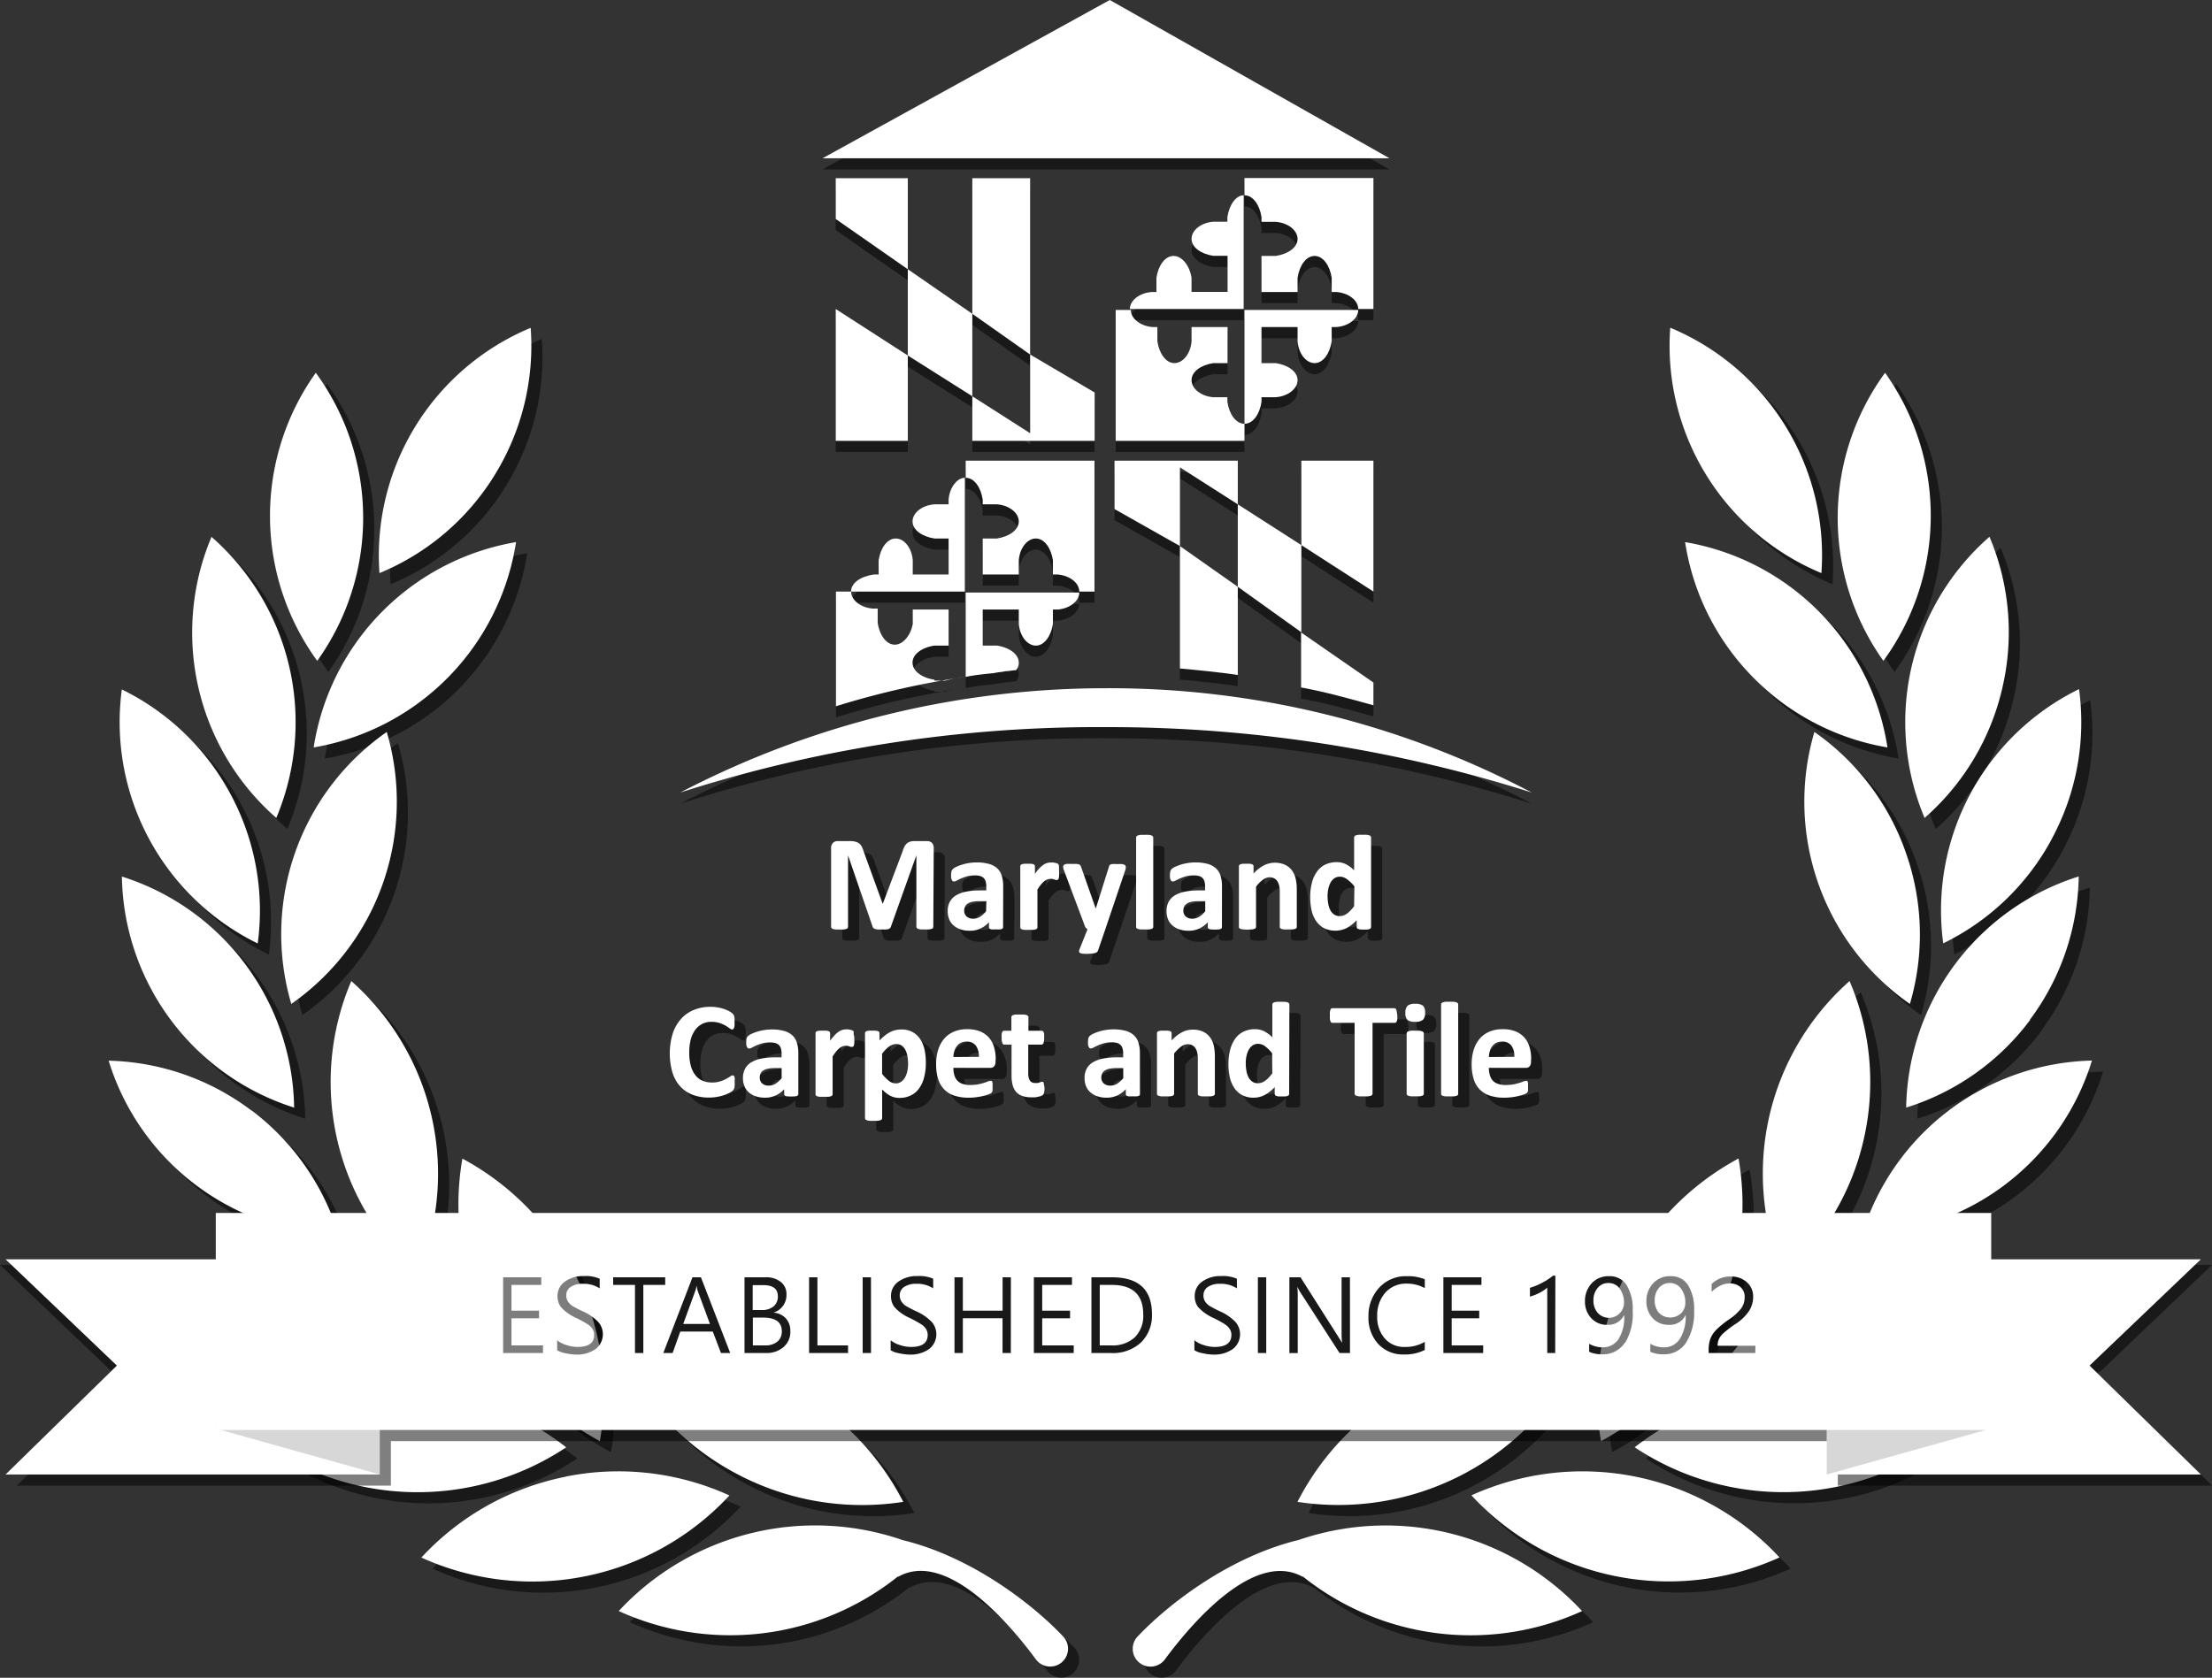 <svg xmlns="http://www.w3.org/2000/svg" viewBox="0 0 397.44 301.53"><rect x="0" y="0" width="397.44" height="301.53" fill="#333333" stroke="none"/><defs><style>.cls-1{opacity:0.51;}.cls-2,.cls-5{opacity:0.5;}.cls-3{fill:#fff;}.cls-4{fill:#626262;opacity:0.25;isolation:isolate;}</style></defs><g id="Wreath"><path class="cls-1" d="M285.41,246.24a48.26,48.26,0,0,0-50.29,25.68,48.26,48.26,0,0,0,50.29-25.68Zm24.8-6.65a48.18,48.18,0,0,0,4.16-29.38A48.29,48.29,0,0,0,289.66,261,48,48,0,0,0,310.21,239.59Zm-14.5,22.52a48.24,48.24,0,0,0,56.43-2.18,48.33,48.33,0,0,0-56.43,2.18Zm-29.33,8.64a48.26,48.26,0,0,0,55.35,11.16,48.26,48.26,0,0,0-55.35-11.16Zm70.52-64.13a46.07,46.07,0,0,0-2.58-28.3,46.21,46.21,0,0,0-11.87,52.76A46,46,0,0,0,336.9,206.62Zm7.52-51.41A44.09,44.09,0,0,0,328,133.55a44.31,44.31,0,0,0,17.16,48.88A44.15,44.15,0,0,0,344.42,155.21ZM317,123.75a44.13,44.13,0,0,0,24.13,12.58,44.28,44.28,0,0,0-36.36-36.9A44.12,44.12,0,0,0,317,123.75ZM329.26,105a44.29,44.29,0,0,0-27.16-44.1A44.23,44.23,0,0,0,329.26,105Zm11.15,15.75A44.26,44.26,0,0,0,340.7,69a44.26,44.26,0,0,0-.29,51.79Zm21.37,4.83a44,44,0,0,0-2.32-27.11A44.28,44.28,0,0,0,347.8,149,44.16,44.16,0,0,0,361.78,125.6Zm8.94,27.06a44.05,44.05,0,0,0,4.83-26.79,44.28,44.28,0,0,0-24.4,45.69A44,44,0,0,0,370.72,152.66Zm-4,32.64a44.1,44.1,0,0,0,8.77-25.76,44.31,44.31,0,0,0-31,41.54A44.19,44.19,0,0,0,366.77,185.3Zm-30.16,38.59a44.29,44.29,0,0,0,41.31-31.26,44.29,44.29,0,0,0-41.31,31.26Zm25.07,6a44.25,44.25,0,0,0-49.16,16.33,44.33,44.33,0,0,0,49.16-16.33ZM206.41,296.11a3.21,3.21,0,0,0,.5,4.86h0a3.21,3.21,0,0,0,4.4-.75c4.37-5.92,15.89-19.79,24.76-14.82v-.08a48.27,48.27,0,0,0,50.19,6.23,48.18,48.18,0,0,0-50.95-12.77C223,281.75,212,290.2,206.41,296.11Z"/><path class="cls-2" d="M135,267.21a48,48,0,0,0,29.29,4.71A48.28,48.28,0,0,0,114,246.24,48,48,0,0,0,135,267.21ZM109.78,261a48.26,48.26,0,0,0-24.7-50.77A48.24,48.24,0,0,0,109.78,261Zm-33.91-9.06a48.09,48.09,0,0,0-28.57,8,48.24,48.24,0,0,0,56.43,2.18A48,48,0,0,0,75.87,251.92Zm27.72,15.47a48.1,48.1,0,0,0-25.88,14.52,48.26,48.26,0,0,0,55.35-11.16A48.07,48.07,0,0,0,103.59,267.39ZM77,231.08a46.24,46.24,0,0,0-11.88-52.76A46.23,46.23,0,0,0,77,231.08ZM54.34,182.43a44.33,44.33,0,0,0,17.15-48.88,44.3,44.3,0,0,0-17.15,48.88Zm40.38-83a44.28,44.28,0,0,0-36.36,36.9,44.28,44.28,0,0,0,36.36-36.9ZM90.89,87.36a44.17,44.17,0,0,0,6.46-26.44A44.32,44.32,0,0,0,70.18,105,44,44,0,0,0,90.89,87.36ZM67.25,94.83A44.12,44.12,0,0,0,58.74,69,44.26,44.26,0,0,0,59,120.77,44.11,44.11,0,0,0,67.25,94.83ZM51.64,149A44.28,44.28,0,0,0,40,98.49,44.29,44.29,0,0,0,51.64,149Zm-3.34,22.6a44.11,44.11,0,0,0-4.83-26.78,44.15,44.15,0,0,0-19.58-18.91A44.29,44.29,0,0,0,48.3,171.56Zm6.55,29.52A44.28,44.28,0,0,0,23.9,159.54a44.31,44.31,0,0,0,31,41.54Zm-7.62.51a44.22,44.22,0,0,0-25.71-9,44.29,44.29,0,0,0,41.31,31.26A44.18,44.18,0,0,0,47.23,201.59ZM59.7,246a44.13,44.13,0,0,0,27.22.24,44.25,44.25,0,0,0-49.16-16.33A44.11,44.11,0,0,0,59.7,246Zm104.42,32.77a48.19,48.19,0,0,0-50.95,12.77,48.26,48.26,0,0,0,50.19-6.23l0,.08c8.86-5,20.39,8.9,24.75,14.82a3.21,3.21,0,0,0,4.4.75h0a3.21,3.21,0,0,0,.5-4.86C187.43,290.2,176.46,281.75,164.12,278.78Z"/><path class="cls-3" d="M283.41,244.24a48.26,48.26,0,0,0-50.29,25.68,48.26,48.26,0,0,0,50.29-25.68Zm24.8-6.65a48.18,48.18,0,0,0,4.16-29.38A48.29,48.29,0,0,0,287.66,259,48,48,0,0,0,308.21,237.59Zm-14.5,22.52a48.24,48.24,0,0,0,56.43-2.18,48.33,48.33,0,0,0-56.43,2.18Zm-29.33,8.64a48.26,48.26,0,0,0,55.35,11.16,48.26,48.26,0,0,0-55.35-11.16Zm70.52-64.13a46.07,46.07,0,0,0-2.58-28.3,46.21,46.21,0,0,0-11.87,52.76A46,46,0,0,0,334.9,204.62Zm7.52-51.41A44.09,44.09,0,0,0,326,131.55a44.31,44.31,0,0,0,17.16,48.88A44.15,44.15,0,0,0,342.42,153.21ZM315,121.75a44.13,44.13,0,0,0,24.13,12.58,44.28,44.28,0,0,0-36.36-36.9A44.12,44.12,0,0,0,315,121.75ZM327.26,103a44.29,44.29,0,0,0-27.16-44.1A44.23,44.23,0,0,0,327.26,103Zm11.15,15.75A44.26,44.26,0,0,0,338.7,67a44.26,44.26,0,0,0-.29,51.79Zm21.37,4.83a44,44,0,0,0-2.32-27.11A44.28,44.28,0,0,0,345.8,147,44.16,44.16,0,0,0,359.78,123.6Zm8.94,27.06a44.05,44.05,0,0,0,4.83-26.79,44.28,44.28,0,0,0-24.4,45.69A44,44,0,0,0,368.72,150.66Zm-4,32.64a44.1,44.1,0,0,0,8.77-25.76,44.31,44.31,0,0,0-31,41.54A44.19,44.19,0,0,0,364.77,183.3Zm-30.16,38.59a44.29,44.29,0,0,0,41.31-31.26,44.29,44.29,0,0,0-41.31,31.26Zm25.07,6a44.25,44.25,0,0,0-49.16,16.33,44.33,44.33,0,0,0,49.16-16.33ZM204.41,294.11a3.21,3.21,0,0,0,.5,4.86h0a3.21,3.21,0,0,0,4.4-.75c4.37-5.92,15.89-19.79,24.76-14.82v-.08a48.27,48.27,0,0,0,50.19,6.23,48.18,48.18,0,0,0-50.95-12.77C221,279.75,210,288.2,204.41,294.11Z"/><path class="cls-3" d="M133,265.21a48,48,0,0,0,29.29,4.71A48.28,48.28,0,0,0,112,244.24,48,48,0,0,0,133,265.21ZM107.78,259a48.26,48.26,0,0,0-24.7-50.77A48.24,48.24,0,0,0,107.78,259Zm-33.91-9.06a48.09,48.09,0,0,0-28.57,8,48.24,48.24,0,0,0,56.43,2.18A48,48,0,0,0,73.87,249.92Zm27.72,15.47a48.1,48.1,0,0,0-25.88,14.52,48.26,48.26,0,0,0,55.35-11.16A48.07,48.07,0,0,0,101.59,265.39ZM75,229.08a46.24,46.24,0,0,0-11.88-52.76A46.23,46.23,0,0,0,75,229.08ZM52.34,180.43a44.33,44.33,0,0,0,17.15-48.88,44.3,44.3,0,0,0-17.15,48.88Zm40.38-83a44.28,44.28,0,0,0-36.36,36.9,44.28,44.28,0,0,0,36.36-36.9ZM88.89,85.36a44.17,44.17,0,0,0,6.46-26.44A44.32,44.32,0,0,0,68.18,103,44,44,0,0,0,88.89,85.36ZM65.25,92.83A44.12,44.12,0,0,0,56.74,67,44.26,44.26,0,0,0,57,118.77,44.11,44.11,0,0,0,65.25,92.83ZM49.64,147A44.28,44.28,0,0,0,38,96.49,44.29,44.29,0,0,0,49.64,147Zm-3.34,22.6a44.11,44.11,0,0,0-4.83-26.78,44.15,44.15,0,0,0-19.58-18.91A44.29,44.29,0,0,0,46.3,169.56Zm6.55,29.52A44.28,44.28,0,0,0,21.9,157.54a44.31,44.31,0,0,0,31,41.54Zm-7.62.51a44.22,44.22,0,0,0-25.71-9,44.29,44.29,0,0,0,41.31,31.26A44.18,44.18,0,0,0,45.23,199.59ZM57.7,244a44.13,44.13,0,0,0,27.22.24,44.25,44.25,0,0,0-49.16-16.33A44.11,44.11,0,0,0,57.7,244Zm104.42,32.77a48.19,48.19,0,0,0-50.95,12.77,48.26,48.26,0,0,0,50.19-6.23l0,.08c8.86-5,20.39,8.9,24.75,14.82a3.21,3.21,0,0,0,4.4.75h0a3.21,3.21,0,0,0,.5-4.86C185.43,288.2,174.46,279.75,162.12,276.78Z"/></g><g id="Ribbon"><path class="cls-2" d="M20,246.43,0,227.33H66.23Z"/><polygon class="cls-2" points="363 244 330.21 228.33 330.21 267 397.44 267 377.45 247.43 363 244"/><polygon class="cls-2" points="377.45 246.43 397.44 227.33 330.21 227.33 330.21 228.33 376.23 246.93 377.45 246.43"/><polygon class="cls-2" points="354 254 48.23 254 53 251 70.23 251 70.23 228.33 3 228.33 22.99 247.43 3 267 70.23 267 70.23 259 354 259 354 254"/><rect class="cls-1" x="76.77" y="222" width="247" height="27"/><path class="cls-3" d="M68.23,265H1l20-19.57L1,226.33H68.23Z"/><path class="cls-4" d="M38.48,256.67H68.23V265Z"/><path id="Shape_1_copy_8" data-name="Shape 1 copy 8" class="cls-3" d="M328.22,265h67.22l-20-19.57,20-19.1H328.22Z"/><path id="Shape_6_copy" data-name="Shape 6 copy" class="cls-4" d="M358,256.67H328.22V265Z"/><path class="cls-3" d="M137.11,236.8h-1.84v5h2.21a3.31,3.31,0,0,0,2.2-.68,2.31,2.31,0,0,0,.79-1.86C140.47,237.62,139.35,236.8,137.11,236.8Z"/><path class="cls-3" d="M289,230.59a2.4,2.4,0,0,0-1.94.89,3.26,3.26,0,0,0-.76,2.17,3.33,3.33,0,0,0,.75,2.28,2.71,2.71,0,0,0,4.74-1.77,4.19,4.19,0,0,0-.76-2.55A2.41,2.41,0,0,0,289,230.59Z"/><path class="cls-3" d="M38.77,218v39h319V218Zm58.79,25.17H90.4V229.56h6.85v1.37H91.9v4.63h4.95v1.37H91.9v4.87h5.66Zm9.46-.72a5.77,5.77,0,0,1-3.54,1,8.8,8.8,0,0,1-1.81-.23,4.2,4.2,0,0,1-1.56-.55v-1.8a4.53,4.53,0,0,0,1.65.86,6.28,6.28,0,0,0,2,.35q3,0,3-2.16a1.88,1.88,0,0,0-.31-1.08,2.71,2.71,0,0,0-.83-.82,23.14,23.14,0,0,0-2.06-1.14,8.1,8.1,0,0,1-2.8-2,3.2,3.2,0,0,1-.59-1.91,3.11,3.11,0,0,1,1.33-2.63,5.55,5.55,0,0,1,3.36-1,6.29,6.29,0,0,1,2.89.48v1.73a5.29,5.29,0,0,0-3.08-.82,3.68,3.68,0,0,0-2.11.55,1.74,1.74,0,0,0-.82,1.54,2,2,0,0,0,.29,1.07,2.88,2.88,0,0,0,.77.79,20,20,0,0,0,1.92,1,8.74,8.74,0,0,1,2.8,1.94,3.36,3.36,0,0,1-.46,4.8Zm8.57.72h-1.5V230.93h-3.92v-1.37h9.35v1.37h-3.93Zm13.95,0-1.47-3.86h-5.84l-1.38,3.86h-1.67l5.24-13.61h1.52l5.26,13.61Zm11.25-1.08a4.61,4.61,0,0,1-3.14,1.08h-3.88V229.56h3.81a4.15,4.15,0,0,1,2.73.85,2.76,2.76,0,0,1,1,2.26,3.29,3.29,0,0,1-2.34,3.24v0a3.37,3.37,0,0,1,2.2,1,3.25,3.25,0,0,1,.83,2.3A3.56,3.56,0,0,1,140.79,242.09Zm11.58,1.08h-7V229.56h1.5V241.8h5.5Zm4.13,0H155V229.56h1.49Zm10.44-.72a5.77,5.77,0,0,1-3.54,1,8.8,8.8,0,0,1-1.81-.23,4.2,4.2,0,0,1-1.56-.55v-1.8a4.53,4.53,0,0,0,1.65.86,6.28,6.28,0,0,0,2,.35q3,0,3-2.16a1.88,1.88,0,0,0-.31-1.08,2.71,2.71,0,0,0-.83-.82,23.14,23.14,0,0,0-2.06-1.14,8.1,8.1,0,0,1-2.8-2,3.2,3.2,0,0,1-.59-1.91,3.11,3.11,0,0,1,1.33-2.63,5.55,5.55,0,0,1,3.36-1,6.29,6.29,0,0,1,2.89.48v1.73a5.29,5.29,0,0,0-3.08-.82,3.68,3.68,0,0,0-2.11.55,1.74,1.74,0,0,0-.82,1.54,2,2,0,0,0,.29,1.07,2.88,2.88,0,0,0,.77.79,20,20,0,0,0,1.92,1,8.74,8.74,0,0,1,2.8,1.94,3.36,3.36,0,0,1-.46,4.8Zm14.68.72h-1.49v-6.25H173v6.25h-1.5V229.56H173v6h7.14v-6h1.49Zm11.3,0h-7.16V229.56h6.85v1.37h-5.35v4.63h5v1.37h-5v4.87h5.66ZM205,241.28a7.38,7.38,0,0,1-5.39,1.89H196.1V229.56h3.69q7.19,0,7.19,6.64A6.8,6.8,0,0,1,205,241.28Zm16.51,1.17a5.78,5.78,0,0,1-3.55,1,8.8,8.8,0,0,1-1.8-.23,4.2,4.2,0,0,1-1.56-.55v-1.8a4.53,4.53,0,0,0,1.65.86,6.24,6.24,0,0,0,2,.35q3,0,3-2.16a1.88,1.88,0,0,0-.31-1.08,2.82,2.82,0,0,0-.83-.82c-.35-.24-1-.61-2.06-1.14a8.28,8.28,0,0,1-2.81-2,3.26,3.26,0,0,1-.58-1.91,3.11,3.11,0,0,1,1.33-2.63,5.55,5.55,0,0,1,3.36-1,6.29,6.29,0,0,1,2.89.48v1.73a5.31,5.31,0,0,0-3.08-.82,3.65,3.65,0,0,0-2.11.55,1.74,1.74,0,0,0-.82,1.54,2,2,0,0,0,.28,1.07,2.79,2.79,0,0,0,.78.79,20,20,0,0,0,1.92,1,8.86,8.86,0,0,1,2.8,1.94,3.36,3.36,0,0,1-.46,4.8Zm6,.72h-1.5V229.56h1.5Zm15.05,0h-1.88l-7.1-11a7.06,7.06,0,0,1-.43-.82h-.05a13.81,13.81,0,0,1,.07,1.83v10h-1.5V229.56h2l6.91,10.88c.35.56.54.87.56.93h0a16.93,16.93,0,0,1-.09-2.05v-9.76h1.5ZM256,231.51a6.59,6.59,0,0,0-3.23-.81,4.94,4.94,0,0,0-3.88,1.64,6.12,6.12,0,0,0-1.44,4.2,5.81,5.81,0,0,0,1.35,4,4.57,4.57,0,0,0,3.63,1.54,6.77,6.77,0,0,0,3.57-.92v1.46a7.82,7.82,0,0,1-3.75.81,6,6,0,0,1-4.62-1.89,6.9,6.9,0,0,1-1.75-4.89,7.41,7.41,0,0,1,1.92-5.22,6.51,6.51,0,0,1,5-2.07,8,8,0,0,1,3.2.56Zm10.49,11.66h-7.15V229.56h6.84v1.37h-5.35v4.63h4.95v1.37h-4.95v4.87h5.66Zm12.94,0H278V231.42a6.1,6.1,0,0,1-1.33.9,8.14,8.14,0,0,1-1.78.71v-1.58a11.37,11.37,0,0,0,2.26-.94,10.27,10.27,0,0,0,1.89-1.25h.42Zm12.5-1.84a4.63,4.63,0,0,1-4.06,2.07,5.55,5.55,0,0,1-2.34-.45v-1.44a4.85,4.85,0,0,0,2.4.64,3.33,3.33,0,0,0,2.9-1.51,7.52,7.52,0,0,0,1-4.31h0a3.14,3.14,0,0,1-3.06,1.77,3.74,3.74,0,0,1-2.87-1.2,4.27,4.27,0,0,1-1.12-3,4.61,4.61,0,0,1,1.19-3.24,4.07,4.07,0,0,1,3.15-1.3,3.57,3.57,0,0,1,3.14,1.61,8.1,8.1,0,0,1,1.09,4.6A10.11,10.11,0,0,1,292,241.33Zm11,0a4.66,4.66,0,0,1-4.07,2.07,5.55,5.55,0,0,1-2.34-.45v-1.44a4.85,4.85,0,0,0,2.4.64,3.33,3.33,0,0,0,2.9-1.51,7.52,7.52,0,0,0,1.05-4.31h0a3.12,3.12,0,0,1-3.06,1.77,3.74,3.74,0,0,1-2.87-1.2,4.31,4.31,0,0,1-1.12-3,4.61,4.61,0,0,1,1.19-3.24,4.08,4.08,0,0,1,3.16-1.3,3.55,3.55,0,0,1,3.13,1.61,8.1,8.1,0,0,1,1.09,4.6A10.11,10.11,0,0,1,302.93,241.33Zm12.45,1.84H307v-.59a5.82,5.82,0,0,1,.32-2,4.83,4.83,0,0,1,1.07-1.6,15.71,15.71,0,0,1,2.25-1.83,9.62,9.62,0,0,0,2.21-2,3.41,3.41,0,0,0,.62-2,2.34,2.34,0,0,0-.73-1.82,2.85,2.85,0,0,0-2-.66,3.71,3.71,0,0,0-1.7.42,5.92,5.92,0,0,0-1.51,1.09v-1.4a4.9,4.9,0,0,1,1.48-1,4.78,4.78,0,0,1,1.93-.36,4.21,4.21,0,0,1,2.9,1A3.39,3.39,0,0,1,315,233a4.77,4.77,0,0,1-.71,2.57,8.35,8.35,0,0,1-2.29,2.27,21.15,21.15,0,0,0-2.32,1.74,3.42,3.42,0,0,0-.82,1.06,2.79,2.79,0,0,0-.25,1.23h6.8Z"/><path class="cls-3" d="M125.18,231.16h-.05a3.92,3.92,0,0,1-.22.89l-2.15,5.89h4.8l-2.18-5.89A5.35,5.35,0,0,1,125.18,231.16Z"/><path class="cls-3" d="M199.76,230.93H197.6V241.8h2.07a5.82,5.82,0,0,0,4.23-1.46,5.42,5.42,0,0,0,1.51-4.1Q205.41,230.93,199.76,230.93Z"/><path class="cls-3" d="M300,230.59a2.42,2.42,0,0,0-1.94.89,3.25,3.25,0,0,0-.75,2.17,3.38,3.38,0,0,0,.74,2.28,2.86,2.86,0,0,0,4,.09,2.56,2.56,0,0,0,.76-1.86,4.13,4.13,0,0,0-.76-2.55A2.41,2.41,0,0,0,300,230.59Z"/><path class="cls-3" d="M139,234.78a2.27,2.27,0,0,0,.76-1.81c0-1.35-.88-2-2.64-2h-1.88v4.47h1.65A3.15,3.15,0,0,0,139,234.78Z"/></g><g id="Text"><g class="cls-5"><path d="M169.69,168.56a.43.43,0,0,1-.06.22.47.47,0,0,1-.25.16,2.88,2.88,0,0,1-.47.1,7.39,7.39,0,0,1-.74,0c-.3,0-.54,0-.74,0a2.72,2.72,0,0,1-.46-.1.44.44,0,0,1-.24-.16.37.37,0,0,1-.08-.22V155.71h0l-4.58,12.84a.54.54,0,0,1-.16.26.85.85,0,0,1-.3.17,1.88,1.88,0,0,1-.48.07c-.19,0-.43,0-.71,0s-.51,0-.71,0a2.58,2.58,0,0,1-.48-.09,1.07,1.07,0,0,1-.3-.17.46.46,0,0,1-.14-.23l-4.42-12.84h0v12.85a.43.43,0,0,1-.06.22.47.47,0,0,1-.25.16,3.43,3.43,0,0,1-.47.1,7.39,7.39,0,0,1-.74,0c-.3,0-.54,0-.74,0a2.72,2.72,0,0,1-.46-.1.47.47,0,0,1-.25-.16.44.44,0,0,1-.07-.22V154.49a1.3,1.3,0,0,1,.33-1,1.2,1.2,0,0,1,.88-.33h2.1a3.91,3.91,0,0,1,1,.1,1.88,1.88,0,0,1,.69.3,1.67,1.67,0,0,1,.49.56,4.16,4.16,0,0,1,.34.86l3.42,9.41h.05l3.54-9.38a4.49,4.49,0,0,1,.35-.87,1.73,1.73,0,0,1,.44-.57,1.34,1.34,0,0,1,.59-.31,2.71,2.71,0,0,1,.79-.1h2.16a1.62,1.62,0,0,1,.57.09,1,1,0,0,1,.39.25,1.05,1.05,0,0,1,.23.4,1.55,1.55,0,0,1,.08.55Z"/><path d="M182.23,168.62a.32.32,0,0,1-.12.27.8.8,0,0,1-.39.14,5,5,0,0,1-.77,0,5.09,5.09,0,0,1-.8,0,.68.68,0,0,1-.36-.14.33.33,0,0,1-.1-.27v-.87a4.9,4.9,0,0,1-1.53,1.13,4.45,4.45,0,0,1-1.91.4,5.12,5.12,0,0,1-1.6-.23,3.5,3.5,0,0,1-1.25-.67,2.94,2.94,0,0,1-.83-1.1,3.85,3.85,0,0,1-.29-1.54,3.43,3.43,0,0,1,.37-1.65,3,3,0,0,1,1.11-1.16,5.6,5.6,0,0,1,1.84-.68,12.82,12.82,0,0,1,2.55-.22h1.06v-.66a3.49,3.49,0,0,0-.1-.9,1.52,1.52,0,0,0-.34-.64,1.5,1.5,0,0,0-.64-.38,3.4,3.4,0,0,0-1-.12,5.19,5.19,0,0,0-1.37.17,8.2,8.2,0,0,0-1.07.38c-.31.14-.57.27-.78.38a1.13,1.13,0,0,1-.5.17.41.41,0,0,1-.24-.08.58.58,0,0,1-.17-.25,1.23,1.23,0,0,1-.1-.39,2.71,2.71,0,0,1,0-.51,2.41,2.41,0,0,1,.06-.6,1,1,0,0,1,.23-.4,2.47,2.47,0,0,1,.6-.39,7,7,0,0,1,1-.39,7.38,7.38,0,0,1,1.25-.3,8,8,0,0,1,1.4-.12,8.25,8.25,0,0,1,2.19.25,3.68,3.68,0,0,1,1.5.77,3,3,0,0,1,.85,1.34,6.18,6.18,0,0,1,.27,1.94Zm-3-4.66H178a6.59,6.59,0,0,0-1.27.11,2.29,2.29,0,0,0-.85.33,1.28,1.28,0,0,0-.48.53,1.49,1.49,0,0,0-.16.71,1.38,1.38,0,0,0,.44,1.08,1.73,1.73,0,0,0,1.2.39,2.25,2.25,0,0,0,1.19-.33,4.75,4.75,0,0,0,1.1-1Z"/><path d="M192.29,158.71a7.1,7.1,0,0,1,0,.72,2,2,0,0,1-.07.44.46.46,0,0,1-.13.22.32.32,0,0,1-.2.06.64.64,0,0,1-.22,0l-.27-.09-.34-.1a2.46,2.46,0,0,0-.4,0,1.43,1.43,0,0,0-.52.11,1.92,1.92,0,0,0-.53.32,4.5,4.5,0,0,0-.57.58,10.6,10.6,0,0,0-.64.91v6.78a.32.32,0,0,1-.07.22.59.59,0,0,1-.25.15,2.31,2.31,0,0,1-.47.09q-.3,0-.75,0a7.39,7.39,0,0,1-.74,0,2.06,2.06,0,0,1-.47-.09.53.53,0,0,1-.25-.15.33.33,0,0,1-.08-.22V157.7a.4.4,0,0,1,.06-.22.47.47,0,0,1,.22-.15,1.93,1.93,0,0,1,.41-.09,5.53,5.53,0,0,1,.63,0,5.79,5.79,0,0,1,.65,0,1.59,1.59,0,0,1,.4.09.46.46,0,0,1,.2.15.4.4,0,0,1,.06.22v1.35a8.69,8.69,0,0,1,.8-1,5.23,5.23,0,0,1,.72-.62,2.17,2.17,0,0,1,.69-.33,2.59,2.59,0,0,1,.68-.09l.34,0,.38.06a2.31,2.31,0,0,1,.34.1.64.64,0,0,1,.22.11.42.42,0,0,1,.09.14,1.24,1.24,0,0,1,.06.2,2.44,2.44,0,0,1,0,.38C192.28,158.18,192.29,158.42,192.29,158.71Z"/><path d="M200.6,169l-1.32,3.86a.79.79,0,0,1-.6.44,7.82,7.82,0,0,1-2.21.09,1.26,1.26,0,0,1-.44-.14.32.32,0,0,1-.15-.25.72.72,0,0,1,.07-.35L197.4,169a.75.75,0,0,1-.28-.23,1,1,0,0,1-.19-.32l-3.75-10a1.93,1.93,0,0,1-.16-.65.46.46,0,0,1,.15-.36,1,1,0,0,1,.49-.17,5.81,5.81,0,0,1,.92,0c.35,0,.63,0,.83,0a1.41,1.41,0,0,1,.48.09.49.49,0,0,1,.25.22,2.46,2.46,0,0,1,.18.44l2.56,7.28h0l2.34-7.43a.82.82,0,0,1,.19-.42.75.75,0,0,1,.38-.15,5.27,5.27,0,0,1,.94,0,5.57,5.57,0,0,1,.88,0,1,1,0,0,1,.51.18.44.44,0,0,1,.16.36,1.89,1.89,0,0,1-.09.53Z"/><path d="M209.21,168.58a.33.33,0,0,1-.08.22.53.53,0,0,1-.25.15,2.18,2.18,0,0,1-.47.09,7.39,7.39,0,0,1-.74,0q-.45,0-.75,0a2.31,2.31,0,0,1-.47-.09.59.59,0,0,1-.25-.15.32.32,0,0,1-.07-.22V152.53a.36.36,0,0,1,.07-.22.6.6,0,0,1,.25-.16,2.18,2.18,0,0,1,.47-.11q.3,0,.75,0a7.39,7.39,0,0,1,.74,0,2,2,0,0,1,.47.11.54.54,0,0,1,.25.16.37.37,0,0,1,.08.22Z"/><path d="M221.55,168.62a.32.32,0,0,1-.12.27.84.84,0,0,1-.39.14,7.72,7.72,0,0,1-1.57,0,.68.68,0,0,1-.36-.14.33.33,0,0,1-.1-.27v-.87a4.9,4.9,0,0,1-1.53,1.13,4.45,4.45,0,0,1-1.91.4,5.12,5.12,0,0,1-1.6-.23,3.5,3.5,0,0,1-1.25-.67,2.94,2.94,0,0,1-.83-1.1,3.85,3.85,0,0,1-.29-1.54,3.43,3.43,0,0,1,.37-1.65,3,3,0,0,1,1.11-1.16,5.52,5.52,0,0,1,1.84-.68,12.82,12.82,0,0,1,2.55-.22h1.06v-.66a3.49,3.49,0,0,0-.1-.9,1.52,1.52,0,0,0-.34-.64,1.5,1.5,0,0,0-.64-.38,3.4,3.4,0,0,0-1-.12,5.19,5.19,0,0,0-1.37.17,8.2,8.2,0,0,0-1.07.38c-.31.14-.57.27-.78.38a1.13,1.13,0,0,1-.5.17.41.41,0,0,1-.24-.08.58.58,0,0,1-.17-.25,1.53,1.53,0,0,1-.11-.39,4,4,0,0,1,0-.51,2.41,2.41,0,0,1,.06-.6,1,1,0,0,1,.23-.4,2.28,2.28,0,0,1,.6-.39,7,7,0,0,1,1-.39,7.38,7.38,0,0,1,1.25-.3,8,8,0,0,1,1.4-.12,8.25,8.25,0,0,1,2.19.25,3.7,3.7,0,0,1,1.49.77,3,3,0,0,1,.86,1.34,6.18,6.18,0,0,1,.27,1.94Zm-3-4.66h-1.17a6.52,6.52,0,0,0-1.27.11,2.29,2.29,0,0,0-.85.33,1.38,1.38,0,0,0-.49.53,1.61,1.61,0,0,0-.15.71,1.41,1.41,0,0,0,.43,1.08,1.74,1.74,0,0,0,1.21.39,2.27,2.27,0,0,0,1.19-.33,4.75,4.75,0,0,0,1.1-1Z"/><path d="M235,168.58a.32.32,0,0,1-.07.22.53.53,0,0,1-.25.15,2.06,2.06,0,0,1-.47.09c-.2,0-.44,0-.73,0a7.48,7.48,0,0,1-.75,0,2.29,2.29,0,0,1-.48-.09.55.55,0,0,1-.24-.15.32.32,0,0,1-.07-.22v-6.21a5,5,0,0,0-.12-1.24,2.78,2.78,0,0,0-.33-.78,1.61,1.61,0,0,0-.57-.5,1.73,1.73,0,0,0-.81-.18,2.09,2.09,0,0,0-1.19.43,6.37,6.37,0,0,0-1.24,1.25v7.23a.33.33,0,0,1-.08.22.49.49,0,0,1-.25.15,2.06,2.06,0,0,1-.47.09,9.14,9.14,0,0,1-1.48,0,2.29,2.29,0,0,1-.48-.09.59.59,0,0,1-.25-.15.38.38,0,0,1-.07-.22V157.7a.4.4,0,0,1,.06-.22.47.47,0,0,1,.22-.15,1.8,1.8,0,0,1,.41-.09,5.53,5.53,0,0,1,.63,0,5.79,5.79,0,0,1,.65,0,1.41,1.41,0,0,1,.39.09.49.49,0,0,1,.21.15.4.4,0,0,1,.06.22V159a6.78,6.78,0,0,1,1.83-1.46,4.47,4.47,0,0,1,3.82-.12,3.29,3.29,0,0,1,1.24,1,4,4,0,0,1,.67,1.47,8.5,8.5,0,0,1,.21,2Z"/></g><path class="cls-2" d="M248.35,168.58a.41.41,0,0,1-.06.23.46.46,0,0,1-.2.15,1.59,1.59,0,0,1-.4.09,9.78,9.78,0,0,1-1.25,0,1.7,1.7,0,0,1-.4-.09.53.53,0,0,1-.22-.15.41.41,0,0,1-.06-.23v-1.2a7.21,7.21,0,0,1-1.77,1.4,4.64,4.64,0,0,1-4.15,0,4.06,4.06,0,0,1-1.4-1.3,5.46,5.46,0,0,1-.79-1.91,10.74,10.74,0,0,1-.24-2.3,10.07,10.07,0,0,1,.31-2.62,5.69,5.69,0,0,1,.91-2,3.91,3.91,0,0,1,1.48-1.26,4.66,4.66,0,0,1,2.06-.44,3.65,3.65,0,0,1,1.66.37,6.33,6.33,0,0,1,1.47,1.09v-5.89a.44.44,0,0,1,.07-.22.51.51,0,0,1,.24-.17,3.13,3.13,0,0,1,.47-.1,7.37,7.37,0,0,1,.75,0,7,7,0,0,1,.74,0,2.88,2.88,0,0,1,.47.1.57.57,0,0,1,.24.17.36.36,0,0,1,.07.22Zm-3-7.27A6.87,6.87,0,0,0,244,160a2.12,2.12,0,0,0-1.26-.44,1.79,1.79,0,0,0-1,.3,2.24,2.24,0,0,0-.69.8,3.9,3.9,0,0,0-.39,1.12,5.86,5.86,0,0,0-.13,1.26,8.23,8.23,0,0,0,.11,1.33,3.88,3.88,0,0,0,.36,1.15,2.15,2.15,0,0,0,.67.81,1.66,1.66,0,0,0,1.05.31,2.1,2.1,0,0,0,.61-.09,2.29,2.29,0,0,0,.61-.3,4.27,4.27,0,0,0,.64-.54c.22-.23.46-.5.72-.83Z"/><path class="cls-2" d="M134,196.61a4.1,4.1,0,0,1,0,.52,2.84,2.84,0,0,1-.05.36,1.28,1.28,0,0,1-.1.26,1.27,1.27,0,0,1-.19.25,2.53,2.53,0,0,1-.52.37,7.84,7.84,0,0,1-.94.42,9,9,0,0,1-1.27.33,8.35,8.35,0,0,1-1.55.14,8.22,8.22,0,0,1-2.93-.5,5.9,5.9,0,0,1-2.22-1.5,6.59,6.59,0,0,1-1.4-2.48,12.33,12.33,0,0,1,.05-7.05,7.38,7.38,0,0,1,1.5-2.62,6.15,6.15,0,0,1,2.31-1.61,7.74,7.74,0,0,1,3-.55,6.53,6.53,0,0,1,1.27.11,8.12,8.12,0,0,1,1.13.28,6.32,6.32,0,0,1,.94.41,3.24,3.24,0,0,1,.58.4,1.36,1.36,0,0,1,.22.27,1.39,1.39,0,0,1,.1.29,3.34,3.34,0,0,1,.05.4,4.71,4.71,0,0,1,0,.57c0,.25,0,.45,0,.62a1.78,1.78,0,0,1-.09.42.61.61,0,0,1-.14.23.32.32,0,0,1-.2.08.86.86,0,0,1-.46-.22c-.19-.14-.43-.3-.73-.48a6.22,6.22,0,0,0-1.06-.47,4.57,4.57,0,0,0-1.47-.21,3.53,3.53,0,0,0-1.68.38,3.66,3.66,0,0,0-1.26,1.1,5.21,5.21,0,0,0-.79,1.73,9.28,9.28,0,0,0-.26,2.28,9,9,0,0,0,.28,2.41,4.71,4.71,0,0,0,.82,1.68,3.21,3.21,0,0,0,1.28,1,4.18,4.18,0,0,0,1.69.32,4.65,4.65,0,0,0,1.48-.2,6.07,6.07,0,0,0,1.07-.44c.3-.17.54-.31.73-.44a.92.92,0,0,1,.45-.2.36.36,0,0,1,.19.05.34.34,0,0,1,.12.2,1.55,1.55,0,0,1,.08.41C134,196.08,134,196.31,134,196.61Z"/><path class="cls-2" d="M145.44,198.62a.32.32,0,0,1-.12.27.8.8,0,0,1-.38.14,7.82,7.82,0,0,1-1.58,0,.64.64,0,0,1-.35-.14.34.34,0,0,1-.11-.27v-.87a4.68,4.68,0,0,1-1.53,1.13,4.41,4.41,0,0,1-1.91.4,5,5,0,0,1-1.59-.23,3.54,3.54,0,0,1-1.26-.67,2.92,2.92,0,0,1-.82-1.1,3.68,3.68,0,0,1-.3-1.54,3.44,3.44,0,0,1,.38-1.65,2.87,2.87,0,0,1,1.11-1.16,5.46,5.46,0,0,1,1.83-.68,13,13,0,0,1,2.56-.22h1.06v-.66a3.46,3.46,0,0,0-.11-.9,1.37,1.37,0,0,0-1-1,3.48,3.48,0,0,0-1-.12,5.19,5.19,0,0,0-1.37.17,8.76,8.76,0,0,0-1.07.38c-.31.14-.56.27-.77.38a1.21,1.21,0,0,1-.51.17.41.41,0,0,1-.24-.08.69.69,0,0,1-.17-.25,1.57,1.57,0,0,1-.1-.39,2.71,2.71,0,0,1,0-.51,2.41,2.41,0,0,1,.06-.6.88.88,0,0,1,.24-.4,2.37,2.37,0,0,1,.59-.39,8.58,8.58,0,0,1,2.26-.69,7.9,7.9,0,0,1,1.39-.12,8.15,8.15,0,0,1,2.19.25,3.68,3.68,0,0,1,1.5.77,2.92,2.92,0,0,1,.85,1.34,6.18,6.18,0,0,1,.27,1.94Zm-3-4.66h-1.17a6.52,6.52,0,0,0-1.27.11,2.34,2.34,0,0,0-.86.33,1.28,1.28,0,0,0-.48.53,1.61,1.61,0,0,0-.15.71,1.37,1.37,0,0,0,.43,1.08,1.73,1.73,0,0,0,1.2.39,2.25,2.25,0,0,0,1.19-.33,5,5,0,0,0,1.11-1Z"/><path class="cls-2" d="M155.5,188.71c0,.29,0,.53,0,.72a1.94,1.94,0,0,1-.08.44.39.39,0,0,1-.13.22.32.32,0,0,1-.2.06.64.64,0,0,1-.22,0l-.27-.09a2.31,2.31,0,0,0-.34-.1,2.35,2.35,0,0,0-.4,0,1.34,1.34,0,0,0-.51.11,1.78,1.78,0,0,0-.53.32,4,4,0,0,0-.58.58,10.6,10.6,0,0,0-.64.91v6.78a.32.32,0,0,1-.07.22.53.53,0,0,1-.25.15,2.31,2.31,0,0,1-.47.09c-.2,0-.44,0-.75,0s-.54,0-.74,0a2.18,2.18,0,0,1-.47-.09.53.53,0,0,1-.25-.15.32.32,0,0,1-.07-.22V187.7a.4.4,0,0,1,.06-.22.43.43,0,0,1,.22-.15,1.68,1.68,0,0,1,.41-.09,5.22,5.22,0,0,1,.62,0,5.67,5.67,0,0,1,.65,0,1.59,1.59,0,0,1,.4.09.46.46,0,0,1,.2.15.4.4,0,0,1,.06.22v1.35a8.67,8.67,0,0,1,.81-1,4.27,4.27,0,0,1,.72-.62,2,2,0,0,1,.68-.33A2.71,2.71,0,0,1,154,187l.35,0,.37.06a2.47,2.47,0,0,1,.35.1.68.68,0,0,1,.21.11.45.45,0,0,1,.1.14.72.72,0,0,1,0,.2,2.44,2.44,0,0,1,0,.38C155.5,188.18,155.5,188.42,155.5,188.71Z"/><path class="cls-2" d="M168.35,193a10.07,10.07,0,0,1-.31,2.62,5.65,5.65,0,0,1-.91,2,3.86,3.86,0,0,1-1.49,1.26,4.56,4.56,0,0,1-2,.44,4,4,0,0,1-.88-.09,3.75,3.75,0,0,1-.77-.28,5,5,0,0,1-.73-.47,8.71,8.71,0,0,1-.76-.66v5.13a.44.44,0,0,1-.07.22.6.6,0,0,1-.25.16,2.24,2.24,0,0,1-.47.1,5.28,5.28,0,0,1-.75,0,5,5,0,0,1-.74,0,2,2,0,0,1-.47-.1.49.49,0,0,1-.25-.16.37.37,0,0,1-.08-.22V187.7a.4.4,0,0,1,.06-.22.47.47,0,0,1,.22-.15,1.59,1.59,0,0,1,.4-.09,5.53,5.53,0,0,1,.63,0,5.46,5.46,0,0,1,.62,0,1.7,1.7,0,0,1,.4.09.44.44,0,0,1,.21.15.4.4,0,0,1,.06.22V189a10.35,10.35,0,0,1,.94-.86,4.86,4.86,0,0,1,.93-.62,4.22,4.22,0,0,1,1-.38,4.7,4.7,0,0,1,1.08-.12,4.16,4.16,0,0,1,2,.47,3.87,3.87,0,0,1,1.38,1.29,5.79,5.79,0,0,1,.77,1.9A10.79,10.79,0,0,1,168.35,193Zm-3.19.22a8.14,8.14,0,0,0-.11-1.33,4,4,0,0,0-.35-1.15,2.27,2.27,0,0,0-.66-.8,1.67,1.67,0,0,0-1-.3,2.09,2.09,0,0,0-.6.1,2.16,2.16,0,0,0-.61.3,3.32,3.32,0,0,0-.64.53,6.06,6.06,0,0,0-.7.82V195a7.05,7.05,0,0,0,1.23,1.26,2,2,0,0,0,1.22.45,1.65,1.65,0,0,0,1-.31,2.34,2.34,0,0,0,.69-.8,4.17,4.17,0,0,0,.4-1.11A6.63,6.63,0,0,0,165.16,193.2Z"/><path class="cls-2" d="M180.87,192.82a1.21,1.21,0,0,1-.25.83.9.9,0,0,1-.69.27H173.3a4.55,4.55,0,0,0,.16,1.27,2.43,2.43,0,0,0,.53,1,2.24,2.24,0,0,0,.93.6,3.93,3.93,0,0,0,1.36.21,8.32,8.32,0,0,0,1.41-.11c.41-.08.76-.17,1.06-.26s.54-.18.74-.26a1.47,1.47,0,0,1,.47-.11.36.36,0,0,1,.19,0,.31.31,0,0,1,.12.15,1.61,1.61,0,0,1,.07.31c0,.14,0,.31,0,.51s0,.33,0,.46,0,.23,0,.32a1,1,0,0,1-.08.23.52.52,0,0,1-.13.17,1.3,1.3,0,0,1-.43.24,8.24,8.24,0,0,1-.9.28,11.23,11.23,0,0,1-1.26.25,10.35,10.35,0,0,1-1.51.1,7.88,7.88,0,0,1-2.55-.37,4.36,4.36,0,0,1-1.82-1.11,4.55,4.55,0,0,1-1.1-1.88,8.78,8.78,0,0,1-.36-2.66,8.54,8.54,0,0,1,.38-2.62,5.63,5.63,0,0,1,1.1-2,4.74,4.74,0,0,1,1.75-1.24,6,6,0,0,1,2.33-.43,6.09,6.09,0,0,1,2.34.4,4.28,4.28,0,0,1,1.59,1.12,4.53,4.53,0,0,1,.91,1.69,7.19,7.19,0,0,1,.3,2.12Zm-3-.88a3.18,3.18,0,0,0-.52-2,2,2,0,0,0-1.71-.74,2.26,2.26,0,0,0-1,.22,2.11,2.11,0,0,0-.72.6,2.46,2.46,0,0,0-.44.87,4.21,4.21,0,0,0-.18,1.08Z"/><path class="cls-2" d="M189.67,197.51a3.45,3.45,0,0,1-.07.82.78.78,0,0,1-.18.41,1,1,0,0,1-.32.21,2.71,2.71,0,0,1-.5.15,5.3,5.3,0,0,1-.62.11c-.23,0-.45,0-.68,0a4.76,4.76,0,0,1-1.59-.23,2.69,2.69,0,0,1-1.11-.71,2.9,2.9,0,0,1-.64-1.22,6.25,6.25,0,0,1-.21-1.73v-5.58h-1.31c-.15,0-.27-.09-.35-.29a2.69,2.69,0,0,1-.12-.95,5,5,0,0,1,0-.6,1.61,1.61,0,0,1,.09-.39.46.46,0,0,1,.15-.2.37.37,0,0,1,.21-.06h1.3v-2.43a.43.43,0,0,1,.06-.22.54.54,0,0,1,.25-.16,1.74,1.74,0,0,1,.48-.1c.19,0,.44,0,.73,0s.55,0,.75,0a1.58,1.58,0,0,1,.47.1.54.54,0,0,1,.25.16.36.36,0,0,1,.07.22v2.43h2.37a.37.37,0,0,1,.21.06.47.47,0,0,1,.16.2,1.61,1.61,0,0,1,.09.39,5,5,0,0,1,0,.6,2.69,2.69,0,0,1-.12.95.38.38,0,0,1-.36.29h-2.38v5.12a2.58,2.58,0,0,0,.28,1.33,1.09,1.09,0,0,0,1,.45,2.76,2.76,0,0,0,.44,0l.35-.1.26-.1a.46.46,0,0,1,.19,0,.25.25,0,0,1,.14,0,.31.31,0,0,1,.1.17,1.94,1.94,0,0,1,.07.35A4.28,4.28,0,0,1,189.67,197.51Z"/><path class="cls-2" d="M206.82,198.62a.32.32,0,0,1-.12.27.8.8,0,0,1-.39.14,5,5,0,0,1-.77,0,5.09,5.09,0,0,1-.8,0,.68.68,0,0,1-.36-.14.33.33,0,0,1-.1-.27v-.87a4.9,4.9,0,0,1-1.53,1.13,4.41,4.41,0,0,1-1.91.4,5,5,0,0,1-1.59-.23,3.46,3.46,0,0,1-1.26-.67,2.94,2.94,0,0,1-.83-1.1,3.85,3.85,0,0,1-.29-1.54,3.43,3.43,0,0,1,.37-1.65,3,3,0,0,1,1.11-1.16,5.6,5.6,0,0,1,1.84-.68,12.82,12.82,0,0,1,2.55-.22h1.07v-.66a3.46,3.46,0,0,0-.11-.9,1.52,1.52,0,0,0-.34-.64,1.5,1.5,0,0,0-.64-.38,3.4,3.4,0,0,0-1-.12,5.19,5.19,0,0,0-1.37.17,8.76,8.76,0,0,0-1.07.38c-.31.14-.57.27-.78.38a1.13,1.13,0,0,1-.5.17.41.41,0,0,1-.24-.08.58.58,0,0,1-.17-.25,1.23,1.23,0,0,1-.1-.39,2.71,2.71,0,0,1,0-.51,2.41,2.41,0,0,1,.06-.6,1,1,0,0,1,.23-.4,2.7,2.7,0,0,1,.6-.39,7,7,0,0,1,1-.39,7.38,7.38,0,0,1,1.25-.3A8,8,0,0,1,202,187a8.2,8.2,0,0,1,2.19.25,3.68,3.68,0,0,1,1.5.77,3,3,0,0,1,.85,1.34,6.18,6.18,0,0,1,.27,1.94Zm-3-4.66h-1.18a6.59,6.59,0,0,0-1.27.11,2.29,2.29,0,0,0-.85.33,1.28,1.28,0,0,0-.48.53,1.49,1.49,0,0,0-.16.71,1.38,1.38,0,0,0,.44,1.08,1.73,1.73,0,0,0,1.2.39,2.25,2.25,0,0,0,1.19-.33,5,5,0,0,0,1.11-1Z"/><path class="cls-2" d="M220.28,198.58a.32.32,0,0,1-.07.22.55.55,0,0,1-.24.15,2.18,2.18,0,0,1-.47.09c-.2,0-.45,0-.74,0s-.55,0-.75,0a2.06,2.06,0,0,1-.47-.09.53.53,0,0,1-.25-.15.32.32,0,0,1-.07-.22v-6.21a5,5,0,0,0-.12-1.24,2.51,2.51,0,0,0-.33-.78,1.61,1.61,0,0,0-.57-.5,1.73,1.73,0,0,0-.81-.18,2.09,2.09,0,0,0-1.19.43,6.65,6.65,0,0,0-1.24,1.25v7.23a.38.38,0,0,1-.07.22.59.59,0,0,1-.25.15,2.31,2.31,0,0,1-.47.09q-.3,0-.75,0a7.39,7.39,0,0,1-.74,0,2.06,2.06,0,0,1-.47-.09.53.53,0,0,1-.25-.15.33.33,0,0,1-.08-.22V187.7a.4.4,0,0,1,.06-.22.47.47,0,0,1,.22-.15,1.93,1.93,0,0,1,.41-.09,5.53,5.53,0,0,1,.63,0,5.79,5.79,0,0,1,.65,0,1.59,1.59,0,0,1,.4.09.46.46,0,0,1,.2.15.4.4,0,0,1,.06.22V189a6.67,6.67,0,0,1,1.84-1.46,4.08,4.08,0,0,1,1.94-.49,4.26,4.26,0,0,1,1.88.37,3.25,3.25,0,0,1,1.23,1,4.14,4.14,0,0,1,.68,1.47,9.1,9.1,0,0,1,.2,2Z"/><path class="cls-2" d="M233.63,198.58a.41.41,0,0,1-.06.23.49.49,0,0,1-.21.15,1.59,1.59,0,0,1-.4.09,5.54,5.54,0,0,1-.61,0,5.74,5.74,0,0,1-.64,0,1.7,1.7,0,0,1-.4-.09.53.53,0,0,1-.22-.15.41.41,0,0,1-.06-.23v-1.2a7,7,0,0,1-1.77,1.4,4.22,4.22,0,0,1-2,.5,4.3,4.3,0,0,1-2.11-.48,4.06,4.06,0,0,1-1.4-1.3,5.66,5.66,0,0,1-.79-1.91,10.74,10.74,0,0,1-.24-2.3,10.07,10.07,0,0,1,.31-2.62,5.88,5.88,0,0,1,.91-2,3.93,3.93,0,0,1,1.49-1.26,4.58,4.58,0,0,1,2.05-.44,3.65,3.65,0,0,1,1.66.37,6.13,6.13,0,0,1,1.47,1.09v-5.89a.44.44,0,0,1,.07-.22.55.55,0,0,1,.25-.17,2.66,2.66,0,0,1,.47-.1,7,7,0,0,1,.74,0,7.37,7.37,0,0,1,.75,0,3,3,0,0,1,.46.1.57.57,0,0,1,.24.17.37.37,0,0,1,.08.22Zm-3.06-7.27a6.57,6.57,0,0,0-1.26-1.27,2.12,2.12,0,0,0-1.26-.44,1.76,1.76,0,0,0-1,.3,2.27,2.27,0,0,0-.7.8,3.9,3.9,0,0,0-.39,1.12,5.86,5.86,0,0,0-.13,1.26,8.23,8.23,0,0,0,.11,1.33,3.88,3.88,0,0,0,.36,1.15,2.15,2.15,0,0,0,.67.81,1.66,1.66,0,0,0,1.05.31,2.1,2.1,0,0,0,.61-.09,2.16,2.16,0,0,0,.61-.3,4.27,4.27,0,0,0,.64-.54c.22-.23.46-.5.72-.83Z"/><path class="cls-2" d="M253.06,184.52a5.28,5.28,0,0,1,0,.61,1.7,1.7,0,0,1-.09.4.57.57,0,0,1-.15.23.4.4,0,0,1-.21.07h-4v12.73a.37.37,0,0,1-.08.22.51.51,0,0,1-.26.16,3.36,3.36,0,0,1-.5.1c-.2,0-.46,0-.77,0s-.57,0-.78,0a3,3,0,0,1-.49-.1.51.51,0,0,1-.26-.16.32.32,0,0,1-.08-.22V185.83h-4a.38.38,0,0,1-.21-.07.7.7,0,0,1-.14-.23,1.7,1.7,0,0,1-.09-.4,3.59,3.59,0,0,1,0-.61,3.72,3.72,0,0,1,0-.62,1.68,1.68,0,0,1,.09-.41.64.64,0,0,1,.14-.22.38.38,0,0,1,.21-.07h11.13a.4.4,0,0,1,.21.07.53.53,0,0,1,.15.22,1.68,1.68,0,0,1,.09.41A5.46,5.46,0,0,1,253.06,184.52Z"/><path class="cls-2" d="M258.05,184a1.67,1.67,0,0,1-.38,1.28,2,2,0,0,1-1.4.36,2.07,2.07,0,0,1-1.4-.35,1.64,1.64,0,0,1-.36-1.23,1.76,1.76,0,0,1,.38-1.29,2,2,0,0,1,1.4-.36,2.09,2.09,0,0,1,1.4.35A1.7,1.7,0,0,1,258.05,184Zm-.23,14.57a.32.32,0,0,1-.07.22.59.59,0,0,1-.25.15,2.31,2.31,0,0,1-.47.09q-.3,0-.75,0a7.39,7.39,0,0,1-.74,0,2.18,2.18,0,0,1-.47-.09.53.53,0,0,1-.25-.15.33.33,0,0,1-.08-.22V187.72a.32.32,0,0,1,.08-.21.54.54,0,0,1,.25-.16,2,2,0,0,1,.47-.11,7.39,7.39,0,0,1,.74,0q.45,0,.75,0a2.18,2.18,0,0,1,.47.11.6.6,0,0,1,.25.16.31.31,0,0,1,.07.21Z"/><path class="cls-2" d="M264,198.58a.32.32,0,0,1-.07.22.53.53,0,0,1-.25.15,2.31,2.31,0,0,1-.47.09q-.3,0-.75,0a7.39,7.39,0,0,1-.74,0,2.18,2.18,0,0,1-.47-.09.53.53,0,0,1-.25-.15.32.32,0,0,1-.07-.22V182.53a.36.36,0,0,1,.07-.22.54.54,0,0,1,.25-.16,2,2,0,0,1,.47-.11,7.39,7.39,0,0,1,.74,0q.45,0,.75,0a2.18,2.18,0,0,1,.47.11.54.54,0,0,1,.25.16.36.36,0,0,1,.07.22Z"/><path class="cls-2" d="M277.08,192.82a1.16,1.16,0,0,1-.25.83.87.87,0,0,1-.69.27h-6.63a4.54,4.54,0,0,0,.17,1.27,2.41,2.41,0,0,0,.52,1,2.24,2.24,0,0,0,.93.6,3.93,3.93,0,0,0,1.36.21,8.45,8.45,0,0,0,1.42-.11c.41-.08.76-.17,1.06-.26s.54-.18.73-.26a1.58,1.58,0,0,1,.48-.11.34.34,0,0,1,.18,0,.31.31,0,0,1,.12.15.84.84,0,0,1,.07.31c0,.14,0,.31,0,.51s0,.33,0,.46a2.53,2.53,0,0,1,0,.32.64.64,0,0,1-.2.4,1.43,1.43,0,0,1-.43.24,7.84,7.84,0,0,1-.91.28,10.59,10.59,0,0,1-1.25.25,10.49,10.49,0,0,1-1.52.1,7.81,7.81,0,0,1-2.54-.37,4.47,4.47,0,0,1-1.83-1.11,4.54,4.54,0,0,1-1.09-1.88,8.78,8.78,0,0,1-.36-2.66,8.54,8.54,0,0,1,.38-2.62,5.48,5.48,0,0,1,1.1-2,4.66,4.66,0,0,1,1.75-1.24,5.92,5.92,0,0,1,2.32-.43,6,6,0,0,1,2.34.4,4.24,4.24,0,0,1,1.6,1.12,4.53,4.53,0,0,1,.91,1.69,7.2,7.2,0,0,1,.29,2.12Zm-3-.88a3.12,3.12,0,0,0-.51-2,2,2,0,0,0-1.72-.74,2.32,2.32,0,0,0-1,.22,2.11,2.11,0,0,0-.72.6,2.64,2.64,0,0,0-.44.87,4.69,4.69,0,0,0-.18,1.08Z"/><path class="cls-3" d="M167.69,166.56a.43.43,0,0,1-.06.22.47.47,0,0,1-.25.16,2.88,2.88,0,0,1-.47.1,7.39,7.39,0,0,1-.74,0c-.3,0-.54,0-.74,0a2.72,2.72,0,0,1-.46-.1.44.44,0,0,1-.24-.16.37.37,0,0,1-.08-.22V153.71h0l-4.58,12.84a.54.54,0,0,1-.16.26.85.85,0,0,1-.3.17,1.88,1.88,0,0,1-.48.07c-.19,0-.43,0-.71,0s-.51,0-.71,0a2.58,2.58,0,0,1-.48-.09,1.07,1.07,0,0,1-.3-.17.46.46,0,0,1-.14-.23l-4.42-12.84h0v12.85a.43.43,0,0,1-.06.22.47.47,0,0,1-.25.16,3.43,3.43,0,0,1-.47.1,7.39,7.39,0,0,1-.74,0c-.3,0-.54,0-.74,0a2.72,2.72,0,0,1-.46-.1.47.47,0,0,1-.25-.16.44.44,0,0,1-.07-.22V152.49a1.3,1.3,0,0,1,.33-1,1.2,1.2,0,0,1,.88-.33h2.1a3.91,3.91,0,0,1,1,.1,1.88,1.88,0,0,1,.69.3,1.67,1.67,0,0,1,.49.56,4.16,4.16,0,0,1,.34.86l3.42,9.41h.05l3.54-9.38a4.49,4.49,0,0,1,.35-.87,1.73,1.73,0,0,1,.44-.57,1.34,1.34,0,0,1,.59-.31,2.71,2.71,0,0,1,.79-.1h2.16a1.62,1.62,0,0,1,.57.09,1,1,0,0,1,.39.25,1.05,1.05,0,0,1,.23.4,1.55,1.55,0,0,1,.08.55Z"/><path class="cls-3" d="M180.23,166.62a.32.32,0,0,1-.12.27.8.8,0,0,1-.39.14,5,5,0,0,1-.77,0,5.09,5.09,0,0,1-.8,0,.68.68,0,0,1-.36-.14.33.33,0,0,1-.1-.27v-.87a4.9,4.9,0,0,1-1.53,1.13,4.45,4.45,0,0,1-1.91.4,5.12,5.12,0,0,1-1.6-.23,3.5,3.5,0,0,1-1.25-.67,2.94,2.94,0,0,1-.83-1.1,3.85,3.85,0,0,1-.29-1.54,3.43,3.43,0,0,1,.37-1.65,3,3,0,0,1,1.11-1.16,5.6,5.6,0,0,1,1.84-.68,12.82,12.82,0,0,1,2.55-.22h1.06v-.66a3.49,3.49,0,0,0-.1-.9,1.52,1.52,0,0,0-.34-.64,1.5,1.5,0,0,0-.64-.38,3.4,3.4,0,0,0-1-.12,5.19,5.19,0,0,0-1.37.17,8.2,8.2,0,0,0-1.07.38c-.31.14-.57.27-.78.38a1.13,1.13,0,0,1-.5.17.41.41,0,0,1-.24-.08.58.58,0,0,1-.17-.25,1.23,1.23,0,0,1-.1-.39,2.71,2.71,0,0,1,0-.51,2.41,2.41,0,0,1,.06-.6,1,1,0,0,1,.23-.4,2.47,2.47,0,0,1,.6-.39,7,7,0,0,1,1-.39,7.38,7.38,0,0,1,1.25-.3,8,8,0,0,1,1.4-.12,8.25,8.25,0,0,1,2.19.25,3.68,3.68,0,0,1,1.5.77,3,3,0,0,1,.85,1.34,6.18,6.18,0,0,1,.27,1.94Zm-3-4.66H176a6.59,6.59,0,0,0-1.27.11,2.29,2.29,0,0,0-.85.33,1.28,1.28,0,0,0-.48.53,1.49,1.49,0,0,0-.16.71,1.38,1.38,0,0,0,.44,1.08,1.73,1.73,0,0,0,1.2.39,2.25,2.25,0,0,0,1.19-.33,4.75,4.75,0,0,0,1.1-1Z"/><path class="cls-3" d="M190.29,156.71a7.1,7.1,0,0,1,0,.72,2,2,0,0,1-.07.44.46.46,0,0,1-.13.22.32.32,0,0,1-.2.06.64.64,0,0,1-.22,0l-.27-.09-.34-.1a2.46,2.46,0,0,0-.4,0,1.43,1.43,0,0,0-.52.11,1.92,1.92,0,0,0-.53.32,4.5,4.5,0,0,0-.57.58,10.6,10.6,0,0,0-.64.91v6.78a.32.32,0,0,1-.07.22.59.59,0,0,1-.25.15,2.31,2.31,0,0,1-.47.09q-.3,0-.75,0a7.39,7.39,0,0,1-.74,0,2.06,2.06,0,0,1-.47-.09.53.53,0,0,1-.25-.15.33.33,0,0,1-.08-.22V155.7a.4.4,0,0,1,.06-.22.47.47,0,0,1,.22-.15,1.93,1.93,0,0,1,.41-.09,5.53,5.53,0,0,1,.63,0,5.79,5.79,0,0,1,.65,0,1.59,1.59,0,0,1,.4.09.46.46,0,0,1,.2.15.4.4,0,0,1,.06.22v1.35a8.69,8.69,0,0,1,.8-1,5.23,5.23,0,0,1,.72-.62,2.17,2.17,0,0,1,.69-.33,2.59,2.59,0,0,1,.68-.09l.34,0,.38.06a2.31,2.31,0,0,1,.34.1.64.64,0,0,1,.22.11.42.42,0,0,1,.09.14,1.24,1.24,0,0,1,.06.2,2.44,2.44,0,0,1,0,.38C190.28,156.18,190.29,156.42,190.29,156.71Z"/><path class="cls-3" d="M198.6,167l-1.32,3.86a.79.79,0,0,1-.6.44,7.82,7.82,0,0,1-2.21.09,1.26,1.26,0,0,1-.44-.14.32.32,0,0,1-.15-.25.72.72,0,0,1,.07-.35L195.4,167a.75.75,0,0,1-.28-.23,1,1,0,0,1-.19-.32l-3.75-10a1.93,1.93,0,0,1-.16-.65.46.46,0,0,1,.15-.36,1,1,0,0,1,.49-.17,5.81,5.81,0,0,1,.92,0c.35,0,.63,0,.83,0a1.41,1.41,0,0,1,.48.09.49.49,0,0,1,.25.22,2.46,2.46,0,0,1,.18.44l2.56,7.28h0l2.34-7.43a.82.82,0,0,1,.19-.42.75.75,0,0,1,.38-.15,5.27,5.27,0,0,1,.94,0,5.57,5.57,0,0,1,.88,0,1,1,0,0,1,.51.18.44.44,0,0,1,.16.36,1.89,1.89,0,0,1-.09.53Z"/><path class="cls-3" d="M207.21,166.58a.33.33,0,0,1-.08.22.53.53,0,0,1-.25.15,2.18,2.18,0,0,1-.47.09,7.39,7.39,0,0,1-.74,0q-.45,0-.75,0a2.31,2.31,0,0,1-.47-.09.59.59,0,0,1-.25-.15.32.32,0,0,1-.07-.22V150.53a.36.36,0,0,1,.07-.22.6.6,0,0,1,.25-.16,2.18,2.18,0,0,1,.47-.11q.3,0,.75,0a7.39,7.39,0,0,1,.74,0,2,2,0,0,1,.47.11.54.54,0,0,1,.25.16.37.37,0,0,1,.08.22Z"/><path class="cls-3" d="M219.55,166.62a.32.32,0,0,1-.12.27.84.84,0,0,1-.39.14,7.72,7.72,0,0,1-1.57,0,.68.68,0,0,1-.36-.14.33.33,0,0,1-.1-.27v-.87a4.9,4.9,0,0,1-1.53,1.13,4.45,4.45,0,0,1-1.91.4,5.12,5.12,0,0,1-1.6-.23,3.5,3.5,0,0,1-1.25-.67,2.94,2.94,0,0,1-.83-1.1,3.85,3.85,0,0,1-.29-1.54,3.43,3.43,0,0,1,.37-1.65,3,3,0,0,1,1.11-1.16,5.52,5.52,0,0,1,1.84-.68,12.82,12.82,0,0,1,2.55-.22h1.06v-.66a3.49,3.49,0,0,0-.1-.9,1.52,1.52,0,0,0-.34-.64,1.5,1.5,0,0,0-.64-.38,3.4,3.4,0,0,0-1-.12,5.19,5.19,0,0,0-1.37.17,8.2,8.2,0,0,0-1.07.38c-.31.14-.57.27-.78.38a1.13,1.13,0,0,1-.5.17.41.41,0,0,1-.24-.08.58.58,0,0,1-.17-.25,1.53,1.53,0,0,1-.11-.39,4,4,0,0,1,0-.51,2.41,2.41,0,0,1,.06-.6,1,1,0,0,1,.23-.4,2.28,2.28,0,0,1,.6-.39,7,7,0,0,1,1-.39,7.38,7.38,0,0,1,1.25-.3,8,8,0,0,1,1.4-.12,8.25,8.25,0,0,1,2.19.25,3.7,3.7,0,0,1,1.49.77,3,3,0,0,1,.86,1.34,6.18,6.18,0,0,1,.27,1.94Zm-3-4.66h-1.17a6.52,6.52,0,0,0-1.27.11,2.29,2.29,0,0,0-.85.33,1.38,1.38,0,0,0-.49.53,1.61,1.61,0,0,0-.15.71,1.41,1.41,0,0,0,.43,1.08,1.74,1.74,0,0,0,1.21.39,2.27,2.27,0,0,0,1.19-.33,4.75,4.75,0,0,0,1.1-1Z"/><path class="cls-3" d="M233,166.58a.32.32,0,0,1-.07.22.53.53,0,0,1-.25.15,2.06,2.06,0,0,1-.47.09c-.2,0-.44,0-.73,0a7.48,7.48,0,0,1-.75,0,2.29,2.29,0,0,1-.48-.09.55.55,0,0,1-.24-.15.32.32,0,0,1-.07-.22v-6.21a5,5,0,0,0-.12-1.24,2.78,2.78,0,0,0-.33-.78,1.61,1.61,0,0,0-.57-.5,1.73,1.73,0,0,0-.81-.18,2.09,2.09,0,0,0-1.19.43,6.37,6.37,0,0,0-1.24,1.25v7.23a.33.33,0,0,1-.08.22.49.49,0,0,1-.25.15,2.06,2.06,0,0,1-.47.09,9.14,9.14,0,0,1-1.48,0,2.29,2.29,0,0,1-.48-.09.59.59,0,0,1-.25-.15.38.38,0,0,1-.07-.22V155.7a.4.4,0,0,1,.06-.22.47.47,0,0,1,.22-.15,1.8,1.8,0,0,1,.41-.09,5.53,5.53,0,0,1,.63,0,5.79,5.79,0,0,1,.65,0,1.41,1.41,0,0,1,.39.09.49.49,0,0,1,.21.15.4.4,0,0,1,.06.22V157a6.78,6.78,0,0,1,1.83-1.46,4.47,4.47,0,0,1,3.82-.12,3.29,3.29,0,0,1,1.24,1,4,4,0,0,1,.67,1.47,8.5,8.5,0,0,1,.21,2Z"/><path class="cls-3" d="M246.35,166.58a.41.41,0,0,1-.06.23.46.46,0,0,1-.2.15,1.59,1.59,0,0,1-.4.09,9.78,9.78,0,0,1-1.25,0,1.7,1.7,0,0,1-.4-.09.53.53,0,0,1-.22-.15.41.41,0,0,1-.06-.23v-1.2a7.21,7.21,0,0,1-1.77,1.4,4.64,4.64,0,0,1-4.15,0,4.06,4.06,0,0,1-1.4-1.3,5.46,5.46,0,0,1-.79-1.91,10.74,10.74,0,0,1-.24-2.3,10.07,10.07,0,0,1,.31-2.62,5.69,5.69,0,0,1,.91-2,3.91,3.91,0,0,1,1.48-1.26,4.66,4.66,0,0,1,2.06-.44,3.65,3.65,0,0,1,1.66.37,6.33,6.33,0,0,1,1.47,1.09v-5.89a.44.44,0,0,1,.07-.22.51.51,0,0,1,.24-.17,3.13,3.13,0,0,1,.47-.1,7.37,7.37,0,0,1,.75,0,7,7,0,0,1,.74,0,2.88,2.88,0,0,1,.47.1.57.57,0,0,1,.24.17.36.36,0,0,1,.07.22Zm-3-7.27A6.87,6.87,0,0,0,242,158a2.12,2.12,0,0,0-1.26-.44,1.79,1.79,0,0,0-1,.3,2.24,2.24,0,0,0-.69.8,3.9,3.9,0,0,0-.39,1.12,5.86,5.86,0,0,0-.13,1.26,8.23,8.23,0,0,0,.11,1.33,3.88,3.88,0,0,0,.36,1.15,2.15,2.15,0,0,0,.67.81,1.66,1.66,0,0,0,1.05.31,2.1,2.1,0,0,0,.61-.09,2.29,2.29,0,0,0,.61-.3,4.27,4.27,0,0,0,.64-.54c.22-.23.46-.5.72-.83Z"/><path class="cls-3" d="M132,194.61a4.1,4.1,0,0,1,0,.52,2.84,2.84,0,0,1-.05.36,1.28,1.28,0,0,1-.1.26,1.27,1.27,0,0,1-.19.25,2.53,2.53,0,0,1-.52.37,7.84,7.84,0,0,1-.94.42,9,9,0,0,1-1.27.33,8.35,8.35,0,0,1-1.55.14,8.22,8.22,0,0,1-2.93-.5,5.9,5.9,0,0,1-2.22-1.5,6.59,6.59,0,0,1-1.4-2.48,12.33,12.33,0,0,1,.05-7.05,7.38,7.38,0,0,1,1.5-2.62,6.15,6.15,0,0,1,2.31-1.61,7.74,7.74,0,0,1,3-.55,6.53,6.53,0,0,1,1.27.11,8.12,8.12,0,0,1,1.13.28,6.32,6.32,0,0,1,.94.41,3.24,3.24,0,0,1,.58.4,1.36,1.36,0,0,1,.22.27,1.39,1.39,0,0,1,.1.29,3.34,3.34,0,0,1,.05.4,4.71,4.71,0,0,1,0,.57c0,.25,0,.45,0,.62a1.78,1.78,0,0,1-.09.42.61.61,0,0,1-.14.23.32.32,0,0,1-.2.08.86.86,0,0,1-.46-.22c-.19-.14-.43-.3-.73-.48a6.22,6.22,0,0,0-1.06-.47,4.57,4.57,0,0,0-1.47-.21,3.53,3.53,0,0,0-1.68.38,3.66,3.66,0,0,0-1.26,1.1,5.21,5.21,0,0,0-.79,1.73,9.28,9.28,0,0,0-.26,2.28,9,9,0,0,0,.28,2.41,4.71,4.71,0,0,0,.82,1.68,3.21,3.21,0,0,0,1.28,1,4.18,4.18,0,0,0,1.69.32,4.65,4.65,0,0,0,1.48-.2,6.07,6.07,0,0,0,1.07-.44c.3-.17.54-.31.73-.44a.92.92,0,0,1,.45-.2.36.36,0,0,1,.19.05.34.34,0,0,1,.12.2,1.55,1.55,0,0,1,.08.41C132,194.08,132,194.31,132,194.61Z"/><path class="cls-3" d="M143.44,196.62a.32.32,0,0,1-.12.27.8.8,0,0,1-.38.14,7.82,7.82,0,0,1-1.58,0,.64.64,0,0,1-.35-.14.34.34,0,0,1-.11-.27v-.87a4.68,4.68,0,0,1-1.53,1.13,4.41,4.41,0,0,1-1.91.4,5,5,0,0,1-1.59-.23,3.54,3.54,0,0,1-1.26-.67,2.92,2.92,0,0,1-.82-1.1,3.68,3.68,0,0,1-.3-1.54,3.44,3.44,0,0,1,.38-1.65,2.87,2.87,0,0,1,1.11-1.16,5.46,5.46,0,0,1,1.83-.68,13,13,0,0,1,2.56-.22h1.06v-.66a3.46,3.46,0,0,0-.11-.9,1.37,1.37,0,0,0-1-1,3.48,3.48,0,0,0-1-.12,5.19,5.19,0,0,0-1.37.17,8.76,8.76,0,0,0-1.07.38c-.31.14-.56.27-.77.38a1.21,1.21,0,0,1-.51.17.41.41,0,0,1-.24-.08.69.69,0,0,1-.17-.25,1.57,1.57,0,0,1-.1-.39,2.71,2.71,0,0,1,0-.51,2.41,2.41,0,0,1,.06-.6.88.88,0,0,1,.24-.4,2.37,2.37,0,0,1,.59-.39,8.58,8.58,0,0,1,2.26-.69,7.9,7.9,0,0,1,1.39-.12,8.15,8.15,0,0,1,2.19.25,3.68,3.68,0,0,1,1.5.77,2.92,2.92,0,0,1,.85,1.34,6.18,6.18,0,0,1,.27,1.94Zm-3-4.66h-1.17a6.52,6.52,0,0,0-1.27.11,2.34,2.34,0,0,0-.86.33,1.28,1.28,0,0,0-.48.53,1.61,1.61,0,0,0-.15.71,1.37,1.37,0,0,0,.43,1.08,1.73,1.73,0,0,0,1.2.39,2.25,2.25,0,0,0,1.19-.33,5,5,0,0,0,1.11-1Z"/><path class="cls-3" d="M153.5,186.71c0,.29,0,.53,0,.72a1.94,1.94,0,0,1-.08.44.39.39,0,0,1-.13.22.32.32,0,0,1-.2.06.64.64,0,0,1-.22,0l-.27-.09a2.31,2.31,0,0,0-.34-.1,2.35,2.35,0,0,0-.4,0,1.34,1.34,0,0,0-.51.11,1.78,1.78,0,0,0-.53.32,4,4,0,0,0-.58.58,10.6,10.6,0,0,0-.64.91v6.78a.32.32,0,0,1-.07.22.53.53,0,0,1-.25.15,2.31,2.31,0,0,1-.47.09c-.2,0-.44,0-.75,0s-.54,0-.74,0a2.18,2.18,0,0,1-.47-.09.53.53,0,0,1-.25-.15.32.32,0,0,1-.07-.22V185.7a.4.4,0,0,1,.06-.22.43.43,0,0,1,.22-.15,1.68,1.68,0,0,1,.41-.09,5.22,5.22,0,0,1,.62,0,5.67,5.67,0,0,1,.65,0,1.59,1.59,0,0,1,.4.09.46.46,0,0,1,.2.15.4.4,0,0,1,.06.22v1.35a8.67,8.67,0,0,1,.81-1,4.27,4.27,0,0,1,.72-.62,2,2,0,0,1,.68-.33A2.71,2.71,0,0,1,152,185l.35,0,.37.06a2.47,2.47,0,0,1,.35.1.68.68,0,0,1,.21.11.45.45,0,0,1,.1.14.72.72,0,0,1,0,.2,2.44,2.44,0,0,1,0,.38C153.5,186.18,153.5,186.42,153.5,186.71Z"/><path class="cls-3" d="M166.35,191a10.07,10.07,0,0,1-.31,2.62,5.65,5.65,0,0,1-.91,2,3.86,3.86,0,0,1-1.49,1.26,4.56,4.56,0,0,1-2,.44,4,4,0,0,1-.88-.09,3.75,3.75,0,0,1-.77-.28,5,5,0,0,1-.73-.47,8.71,8.71,0,0,1-.76-.66v5.13a.44.44,0,0,1-.07.22.6.6,0,0,1-.25.16,2.24,2.24,0,0,1-.47.1,5.28,5.28,0,0,1-.75,0,5,5,0,0,1-.74,0,2,2,0,0,1-.47-.1.49.49,0,0,1-.25-.16.37.37,0,0,1-.08-.22V185.7a.4.4,0,0,1,.06-.22.47.47,0,0,1,.22-.15,1.59,1.59,0,0,1,.4-.09,5.53,5.53,0,0,1,.63,0,5.46,5.46,0,0,1,.62,0,1.7,1.7,0,0,1,.4.09.44.44,0,0,1,.21.15.4.4,0,0,1,.06.22V187a10.35,10.35,0,0,1,.94-.86,4.86,4.86,0,0,1,.93-.62,4.22,4.22,0,0,1,1-.38,4.7,4.7,0,0,1,1.08-.12,4.16,4.16,0,0,1,2,.47,3.87,3.87,0,0,1,1.38,1.29,5.79,5.79,0,0,1,.77,1.9A10.79,10.79,0,0,1,166.35,191Zm-3.19.22a8.14,8.14,0,0,0-.11-1.33,4,4,0,0,0-.35-1.15,2.27,2.27,0,0,0-.66-.8,1.67,1.67,0,0,0-1-.3,2.09,2.09,0,0,0-.6.1,2.16,2.16,0,0,0-.61.3,3.32,3.32,0,0,0-.64.53,6.06,6.06,0,0,0-.7.82V193a7.05,7.05,0,0,0,1.23,1.26,2,2,0,0,0,1.22.45,1.65,1.65,0,0,0,1-.31,2.34,2.34,0,0,0,.69-.8,4.17,4.17,0,0,0,.4-1.11A6.63,6.63,0,0,0,163.16,191.2Z"/><path class="cls-3" d="M178.87,190.82a1.21,1.21,0,0,1-.25.83.9.9,0,0,1-.69.27H171.3a4.55,4.55,0,0,0,.16,1.27,2.43,2.43,0,0,0,.53,1,2.24,2.24,0,0,0,.93.6,3.93,3.93,0,0,0,1.36.21,8.32,8.32,0,0,0,1.41-.11c.41-.08.76-.17,1.06-.26s.54-.18.74-.26a1.47,1.47,0,0,1,.47-.11.36.36,0,0,1,.19,0,.31.31,0,0,1,.12.15,1.61,1.61,0,0,1,.07.31c0,.14,0,.31,0,.51s0,.33,0,.46,0,.23,0,.32a1,1,0,0,1-.08.23.52.52,0,0,1-.13.17,1.3,1.3,0,0,1-.43.24,8.24,8.24,0,0,1-.9.28,11.23,11.23,0,0,1-1.26.25,10.35,10.35,0,0,1-1.51.1,7.88,7.88,0,0,1-2.55-.37,4.36,4.36,0,0,1-1.82-1.11,4.55,4.55,0,0,1-1.1-1.88,8.78,8.78,0,0,1-.36-2.66,8.54,8.54,0,0,1,.38-2.62,5.63,5.63,0,0,1,1.1-2,4.74,4.74,0,0,1,1.75-1.24,6,6,0,0,1,2.33-.43,6.09,6.09,0,0,1,2.34.4,4.28,4.28,0,0,1,1.59,1.12,4.53,4.53,0,0,1,.91,1.69,7.19,7.19,0,0,1,.3,2.12Zm-3-.88a3.18,3.18,0,0,0-.52-2,2,2,0,0,0-1.71-.74,2.26,2.26,0,0,0-1,.22,2.11,2.11,0,0,0-.72.6,2.46,2.46,0,0,0-.44.87,4.21,4.21,0,0,0-.18,1.08Z"/><path class="cls-3" d="M187.67,195.51a3.45,3.45,0,0,1-.07.82.78.78,0,0,1-.18.41,1,1,0,0,1-.32.21,2.71,2.71,0,0,1-.5.15,5.3,5.3,0,0,1-.62.11c-.23,0-.45,0-.68,0a4.76,4.76,0,0,1-1.59-.23,2.69,2.69,0,0,1-1.11-.71,2.9,2.9,0,0,1-.64-1.22,6.25,6.25,0,0,1-.21-1.73v-5.58h-1.31c-.15,0-.27-.09-.35-.29a2.69,2.69,0,0,1-.12-.95,5,5,0,0,1,0-.6,1.61,1.61,0,0,1,.09-.39.46.46,0,0,1,.15-.2.37.37,0,0,1,.21-.06h1.3v-2.43a.43.43,0,0,1,.06-.22.54.54,0,0,1,.25-.16,1.74,1.74,0,0,1,.48-.1c.19,0,.44,0,.73,0s.55,0,.75,0a1.58,1.58,0,0,1,.47.1.54.54,0,0,1,.25.16.36.36,0,0,1,.07.22v2.43h2.37a.37.37,0,0,1,.21.06.47.47,0,0,1,.16.2,1.61,1.61,0,0,1,.09.39,5,5,0,0,1,0,.6,2.69,2.69,0,0,1-.12.95.38.38,0,0,1-.36.29h-2.38v5.12a2.58,2.58,0,0,0,.28,1.33,1.09,1.09,0,0,0,1,.45,2.76,2.76,0,0,0,.44,0l.35-.1.26-.1a.46.46,0,0,1,.19,0,.25.25,0,0,1,.14,0,.31.31,0,0,1,.1.17,1.94,1.94,0,0,1,.07.35A4.28,4.28,0,0,1,187.67,195.51Z"/><path class="cls-3" d="M204.82,196.62a.32.32,0,0,1-.12.27.8.8,0,0,1-.39.14,5,5,0,0,1-.77,0,5.09,5.09,0,0,1-.8,0,.68.68,0,0,1-.36-.14.33.33,0,0,1-.1-.27v-.87a4.9,4.9,0,0,1-1.53,1.13,4.41,4.41,0,0,1-1.91.4,5,5,0,0,1-1.59-.23,3.46,3.46,0,0,1-1.26-.67,2.94,2.94,0,0,1-.83-1.1,3.85,3.85,0,0,1-.29-1.54,3.43,3.43,0,0,1,.37-1.65,3,3,0,0,1,1.11-1.16,5.6,5.6,0,0,1,1.84-.68,12.82,12.82,0,0,1,2.55-.22h1.07v-.66a3.46,3.46,0,0,0-.11-.9,1.52,1.52,0,0,0-.34-.64,1.5,1.5,0,0,0-.64-.38,3.4,3.4,0,0,0-1-.12,5.19,5.19,0,0,0-1.37.17,8.76,8.76,0,0,0-1.07.38c-.31.14-.57.27-.78.38a1.13,1.13,0,0,1-.5.17.41.41,0,0,1-.24-.08.58.58,0,0,1-.17-.25,1.23,1.23,0,0,1-.1-.39,2.71,2.71,0,0,1,0-.51,2.41,2.41,0,0,1,.06-.6,1,1,0,0,1,.23-.4,2.7,2.7,0,0,1,.6-.39,7,7,0,0,1,1-.39,7.38,7.38,0,0,1,1.25-.3A8,8,0,0,1,200,185a8.2,8.2,0,0,1,2.19.25,3.68,3.68,0,0,1,1.5.77,3,3,0,0,1,.85,1.34,6.18,6.18,0,0,1,.27,1.94Zm-3-4.66h-1.18a6.59,6.59,0,0,0-1.27.11,2.29,2.29,0,0,0-.85.33,1.28,1.28,0,0,0-.48.53,1.49,1.49,0,0,0-.16.71,1.38,1.38,0,0,0,.44,1.08,1.73,1.73,0,0,0,1.2.39,2.25,2.25,0,0,0,1.19-.33,5,5,0,0,0,1.11-1Z"/><path class="cls-3" d="M218.28,196.58a.32.32,0,0,1-.07.22.55.55,0,0,1-.24.15,2.18,2.18,0,0,1-.47.09c-.2,0-.45,0-.74,0s-.55,0-.75,0a2.06,2.06,0,0,1-.47-.09.53.53,0,0,1-.25-.15.32.32,0,0,1-.07-.22v-6.21a5,5,0,0,0-.12-1.24,2.51,2.51,0,0,0-.33-.78,1.61,1.61,0,0,0-.57-.5,1.73,1.73,0,0,0-.81-.18,2.09,2.09,0,0,0-1.19.43,6.65,6.65,0,0,0-1.24,1.25v7.23a.38.38,0,0,1-.07.22.59.59,0,0,1-.25.15,2.31,2.31,0,0,1-.47.09q-.3,0-.75,0a7.39,7.39,0,0,1-.74,0,2.06,2.06,0,0,1-.47-.09.53.53,0,0,1-.25-.15.33.33,0,0,1-.08-.22V185.7a.4.4,0,0,1,.06-.22.47.47,0,0,1,.22-.15,1.93,1.93,0,0,1,.41-.09,5.53,5.53,0,0,1,.63,0,5.79,5.79,0,0,1,.65,0,1.59,1.59,0,0,1,.4.09.46.46,0,0,1,.2.15.4.4,0,0,1,.06.22V187a6.67,6.67,0,0,1,1.84-1.46,4.08,4.08,0,0,1,1.94-.49,4.26,4.26,0,0,1,1.88.37,3.25,3.25,0,0,1,1.23,1,4.14,4.14,0,0,1,.68,1.47,9.1,9.1,0,0,1,.2,2Z"/><path class="cls-3" d="M231.63,196.58a.41.41,0,0,1-.06.23.49.49,0,0,1-.21.15,1.59,1.59,0,0,1-.4.09,5.54,5.54,0,0,1-.61,0,5.74,5.74,0,0,1-.64,0,1.7,1.7,0,0,1-.4-.09.53.53,0,0,1-.22-.15.41.41,0,0,1-.06-.23v-1.2a7,7,0,0,1-1.77,1.4,4.22,4.22,0,0,1-2,.5,4.3,4.3,0,0,1-2.11-.48,4.06,4.06,0,0,1-1.4-1.3,5.66,5.66,0,0,1-.79-1.91,10.74,10.74,0,0,1-.24-2.3,10.07,10.07,0,0,1,.31-2.62,5.88,5.88,0,0,1,.91-2,3.93,3.93,0,0,1,1.49-1.26,4.58,4.58,0,0,1,2.05-.44,3.65,3.65,0,0,1,1.66.37,6.13,6.13,0,0,1,1.47,1.09v-5.89a.44.44,0,0,1,.07-.22.55.55,0,0,1,.25-.17,2.66,2.66,0,0,1,.47-.1,7,7,0,0,1,.74,0,7.37,7.37,0,0,1,.75,0,3,3,0,0,1,.46.1.57.57,0,0,1,.24.17.37.37,0,0,1,.08.22Zm-3.06-7.27a6.57,6.57,0,0,0-1.26-1.27,2.12,2.12,0,0,0-1.26-.44,1.76,1.76,0,0,0-1,.3,2.27,2.27,0,0,0-.7.8,3.9,3.9,0,0,0-.39,1.12,5.86,5.86,0,0,0-.13,1.26,8.23,8.23,0,0,0,.11,1.33,3.88,3.88,0,0,0,.36,1.15,2.15,2.15,0,0,0,.67.81,1.66,1.66,0,0,0,1.05.31,2.1,2.1,0,0,0,.61-.09,2.16,2.16,0,0,0,.61-.3,4.27,4.27,0,0,0,.64-.54c.22-.23.46-.5.72-.83Z"/><path class="cls-3" d="M251.06,182.52a5.28,5.28,0,0,1,0,.61,1.7,1.7,0,0,1-.09.4.57.57,0,0,1-.15.23.4.4,0,0,1-.21.07h-4v12.73a.37.37,0,0,1-.08.22.51.51,0,0,1-.26.16,3.36,3.36,0,0,1-.5.1c-.2,0-.46,0-.77,0s-.57,0-.78,0a3,3,0,0,1-.49-.1.51.51,0,0,1-.26-.16.32.32,0,0,1-.08-.22V183.83h-4a.38.38,0,0,1-.21-.07.7.7,0,0,1-.14-.23,1.7,1.7,0,0,1-.09-.4,3.59,3.59,0,0,1,0-.61,3.72,3.72,0,0,1,0-.62,1.68,1.68,0,0,1,.09-.41.64.64,0,0,1,.14-.22.38.38,0,0,1,.21-.07h11.13a.4.4,0,0,1,.21.07.53.53,0,0,1,.15.22,1.68,1.68,0,0,1,.09.41A5.46,5.46,0,0,1,251.06,182.52Z"/><path class="cls-3" d="M256.05,182a1.67,1.67,0,0,1-.38,1.28,2,2,0,0,1-1.4.36,2.07,2.07,0,0,1-1.4-.35,1.64,1.64,0,0,1-.36-1.23,1.76,1.76,0,0,1,.38-1.29,2,2,0,0,1,1.4-.36,2.09,2.09,0,0,1,1.4.35A1.7,1.7,0,0,1,256.05,182Zm-.23,14.57a.32.32,0,0,1-.07.22.59.59,0,0,1-.25.15,2.31,2.31,0,0,1-.47.09q-.3,0-.75,0a7.39,7.39,0,0,1-.74,0,2.18,2.18,0,0,1-.47-.09.53.53,0,0,1-.25-.15.33.33,0,0,1-.08-.22V185.72a.32.32,0,0,1,.08-.21.54.54,0,0,1,.25-.16,2,2,0,0,1,.47-.11,7.39,7.39,0,0,1,.74,0q.45,0,.75,0a2.18,2.18,0,0,1,.47.11.6.6,0,0,1,.25.16.31.31,0,0,1,.07.21Z"/><path class="cls-3" d="M262,196.58a.32.32,0,0,1-.07.22.53.53,0,0,1-.25.15,2.31,2.31,0,0,1-.47.09q-.3,0-.75,0a7.39,7.39,0,0,1-.74,0,2.18,2.18,0,0,1-.47-.09.53.53,0,0,1-.25-.15.32.32,0,0,1-.07-.22V180.53a.36.36,0,0,1,.07-.22.54.54,0,0,1,.25-.16,2,2,0,0,1,.47-.11,7.39,7.39,0,0,1,.74,0q.45,0,.75,0a2.18,2.18,0,0,1,.47.11.54.54,0,0,1,.25.16.36.36,0,0,1,.07.22Z"/><path class="cls-3" d="M275.08,190.82a1.16,1.16,0,0,1-.25.83.87.87,0,0,1-.69.27h-6.63a4.54,4.54,0,0,0,.17,1.27,2.41,2.41,0,0,0,.52,1,2.24,2.24,0,0,0,.93.6,3.93,3.93,0,0,0,1.36.21,8.45,8.45,0,0,0,1.42-.11c.41-.08.76-.17,1.06-.26s.54-.18.73-.26a1.58,1.58,0,0,1,.48-.11.34.34,0,0,1,.18,0,.31.31,0,0,1,.12.15.84.84,0,0,1,.07.31c0,.14,0,.31,0,.51s0,.33,0,.46a2.53,2.53,0,0,1,0,.32.64.64,0,0,1-.2.4,1.43,1.43,0,0,1-.43.24,7.84,7.84,0,0,1-.91.28,10.59,10.59,0,0,1-1.25.25,10.49,10.49,0,0,1-1.52.1,7.81,7.81,0,0,1-2.54-.37,4.47,4.47,0,0,1-1.83-1.11,4.54,4.54,0,0,1-1.09-1.88,8.78,8.78,0,0,1-.36-2.66,8.54,8.54,0,0,1,.38-2.62,5.48,5.48,0,0,1,1.1-2,4.66,4.66,0,0,1,1.75-1.24,5.92,5.92,0,0,1,2.32-.43,6,6,0,0,1,2.34.4,4.24,4.24,0,0,1,1.6,1.12,4.53,4.53,0,0,1,.91,1.69,7.2,7.2,0,0,1,.29,2.12Zm-3-.88a3.12,3.12,0,0,0-.51-2,2,2,0,0,0-1.72-.74,2.32,2.32,0,0,0-1,.22,2.11,2.11,0,0,0-.72.6,2.64,2.64,0,0,0-.44.87,4.69,4.69,0,0,0-.18,1.08Z"/></g><g id="Logo"><path class="cls-2" d="M173.51,84.8v3.07c1.53,0,2.72,1.7,3.06,3.92h0v.85h2.56c2.21.17,3.92,1.53,3.92,3.07s-1.71,2.72-3.92,3.07h-2.56v6.47h6.48v-2.56h0c.17-2.21,1.53-3.91,3.06-3.91s2.73,1.7,3.07,3.91h0v2.56H190c2.22.17,3.92,1.53,3.92,3.07h2.73V84.8Z"/><path class="cls-2" d="M170.44,91.79h0v.85h-2.56c-2.21.17-3.92,1.53-3.92,3.07s1.71,2.72,3.92,3.07h2.56v6.47H164v-2.56h0c-.17-2.21-1.53-3.91-3.06-3.91s-2.73,1.7-3.07,3.91h0v2.56H157c-2.39.34-4.09,1.53-4.09,3.07h20.45V87.87C172,87.87,170.61,89.57,170.44,91.79Z"/><path class="cls-2" d="M180.66,122.63c.68,0,1.19-.17,1.88-.17a1.94,1.94,0,0,0,.51-1.37c0-1.53-1.71-2.72-3.92-3.06h-2.56v-6.48h6.48v2.56h0c.17,2.21,1.53,3.92,3.06,3.92s2.73-1.71,3.07-3.92h0v-2.56H190c2.22-.17,3.92-1.53,3.92-3.06H173.51v15.16c1.7-.34,3.4-.51,5.11-.68C179.3,122.8,180,122.8,180.66,122.63Z"/><path class="cls-2" d="M167.88,124.16h0c-2.21-.34-3.92-1.53-3.92-3.07s1.71-2.72,3.92-3.06h2.56v-6.48H164v2.56h0c-.34,2-1.7,3.75-3.23,3.75s-2.73-1.71-3.07-3.92h0v-2.56h-.85c-2.22-.17-3.92-1.53-3.92-3.06h-2.73v20.61a152.68,152.68,0,0,1,23.18-5.28,26.24,26.24,0,0,0-3.58.68h-1.88Z"/><path class="cls-2" d="M223.6,34V57.54h0V37.1c1.53,0,2.72,1.7,3.06,3.92h0v.85h2.56c2.21.17,3.92,1.53,3.92,3.07s-1.71,2.72-3.92,3.06h-2.56v6.48h6.48V51.92h0c.34-2.21,1.53-3.92,3.06-3.92s2.73,1.71,3.07,3.92h0v2.56h.85c2.22.17,3.92,1.53,3.92,3.06h2.73V34Z"/><path class="cls-2" d="M220.53,41h0v.85H218c-2.21.17-3.91,1.53-3.91,3.07s1.7,2.72,3.91,3.06h2.56v6.48h-6.47V51.92h0c-.35-2.21-1.71-3.92-3.24-3.92s-2.73,1.71-3.07,3.92h0v2.56h-.85c-2.22.17-3.92,1.53-3.92,3.06h20.45V37.1C222.06,37.1,220.87,38.8,220.53,41Z"/><path class="cls-2" d="M223.6,78.16c1.53,0,2.72-1.7,3.06-3.92h0v-.85h2.56c2.21-.17,3.92-1.53,3.92-3.07s-1.71-2.72-3.92-3.06h-2.56V60.78h6.48v2.56h0c.17,2.21,1.53,3.92,3.06,3.92s2.73-1.71,3.07-3.92h0V60.78h.85c2.22-.17,3.92-1.53,3.92-3.07H223.6V78.16Z"/><path class="cls-2" d="M220.53,74.24h0v-.85H218c-2.21-.17-3.91-1.53-3.91-3.07s1.7-2.72,3.91-3.06h2.56V60.78h-6.47v2.56h0c-.17,2.21-1.54,3.92-3.07,3.92s-2.73-1.71-3.07-3.92h0V60.78h-.85c-2.21-.17-3.92-1.53-3.92-3.07h-2.72V81.23H223.6V78.16C222.06,78.16,220.87,76.46,220.53,74.24Z"/><path class="cls-2" d="M222.4,123.31V107.46L212,100.14v22C215.42,122.46,219,122.8,222.4,123.31Z"/><path class="cls-2" d="M246.77,128.76v-4.09l-13-9v9.88C238.25,126.38,242.51,127.57,246.77,128.76Z"/><polygon class="cls-2" points="233.82 99.97 246.77 108.32 246.77 84.8 233.82 84.8 233.82 99.97"/><polygon class="cls-2" points="233.82 99.97 233.82 115.64 222.4 107.46 222.4 92.64 233.82 99.97"/><polygon class="cls-2" points="212.01 100.14 212.01 86 222.4 92.64 222.4 84.8 200.25 84.8 200.25 93.49 212.01 100.14"/><polygon class="cls-2" points="163.11 34.03 150.16 34.03 150.16 41.36 163.11 50.39 163.11 34.03"/><polygon class="cls-2" points="185.09 34.03 174.7 34.03 174.7 58.4 185.09 65.72 185.09 34.03"/><polygon class="cls-2" points="163.11 65.89 150.16 57.54 150.16 81.23 163.11 81.23 163.11 65.89"/><polygon class="cls-2" points="163.11 65.89 163.11 50.39 174.7 58.4 174.7 73.22 163.11 65.89"/><polygon class="cls-2" points="185.09 65.72 185.09 79.86 174.7 73.22 174.7 81.23 196.68 81.23 196.68 72.54 185.09 65.72"/><path class="cls-2" d="M198.72,132.68a251.49,251.49,0,0,1,76.5,11.76,162.83,162.83,0,0,0-76.5-18.75,165.4,165.4,0,0,0-76.5,18.75A245.58,245.58,0,0,1,198.72,132.68Z"/><polygon class="cls-2" points="199.4 2 147.78 30.45 249.66 30.45 199.4 2"/><path class="cls-3" d="M173.51,82.8v3.07c1.53,0,2.72,1.7,3.06,3.92h0v.85h2.56c2.21.17,3.92,1.53,3.92,3.07s-1.71,2.72-3.92,3.07h-2.56v6.47h6.48v-2.56h0c.17-2.21,1.53-3.91,3.06-3.91s2.73,1.7,3.07,3.91h0v2.56H190c2.22.17,3.92,1.53,3.92,3.07h2.73V82.8Z"/><path class="cls-3" d="M170.44,89.79h0v.85h-2.56c-2.21.17-3.92,1.53-3.92,3.07s1.71,2.72,3.92,3.07h2.56v6.47H164v-2.56h0c-.17-2.21-1.53-3.91-3.06-3.91s-2.73,1.7-3.07,3.91h0v2.56H157c-2.39.34-4.09,1.53-4.09,3.07h20.45V85.87C172,85.87,170.61,87.57,170.44,89.79Z"/><path class="cls-3" d="M180.66,120.63c.68,0,1.19-.17,1.88-.17a1.94,1.94,0,0,0,.51-1.37c0-1.53-1.71-2.72-3.92-3.06h-2.56v-6.48h6.48v2.56h0c.17,2.21,1.53,3.92,3.06,3.92s2.73-1.71,3.07-3.92h0v-2.56H190c2.22-.17,3.92-1.53,3.92-3.06H173.51v15.16c1.7-.34,3.4-.51,5.11-.68C179.3,120.8,180,120.8,180.66,120.63Z"/><path class="cls-3" d="M167.88,122.16h0c-2.21-.34-3.92-1.53-3.92-3.07s1.71-2.72,3.92-3.06h2.56v-6.48H164v2.56h0c-.34,2-1.7,3.75-3.23,3.75s-2.73-1.71-3.07-3.92h0v-2.56h-.85c-2.22-.17-3.92-1.53-3.92-3.06h-2.73v20.61a152.68,152.68,0,0,1,23.18-5.28,26.24,26.24,0,0,0-3.58.68h-1.88Z"/><path class="cls-3" d="M223.6,32V55.54h0V35.1c1.53,0,2.72,1.7,3.06,3.92h0v.85h2.56c2.21.17,3.92,1.53,3.92,3.07s-1.71,2.72-3.92,3.06h-2.56v6.48h6.48V49.92h0c.34-2.21,1.53-3.92,3.06-3.92s2.73,1.71,3.07,3.92h0v2.56h.85c2.22.17,3.92,1.53,3.92,3.06h2.73V32Z"/><path class="cls-3" d="M220.53,39h0v.85H218c-2.21.17-3.91,1.53-3.91,3.07s1.7,2.72,3.91,3.06h2.56v6.48h-6.47V49.92h0c-.35-2.21-1.71-3.92-3.24-3.92s-2.73,1.71-3.07,3.92h0v2.56h-.85c-2.22.17-3.92,1.53-3.92,3.06h20.45V35.1C222.06,35.1,220.87,36.8,220.53,39Z"/><path class="cls-3" d="M223.6,76.16c1.53,0,2.72-1.7,3.06-3.92h0v-.85h2.56c2.21-.17,3.92-1.53,3.92-3.07s-1.71-2.72-3.92-3.06h-2.56V58.78h6.48v2.56h0c.17,2.21,1.53,3.92,3.06,3.92s2.73-1.71,3.07-3.92h0V58.78h.85c2.22-.17,3.92-1.53,3.92-3.07H223.6V76.16Z"/><path class="cls-3" d="M220.53,72.24h0v-.85H218c-2.21-.17-3.91-1.53-3.91-3.07s1.7-2.72,3.91-3.06h2.56V58.78h-6.47v2.56h0c-.17,2.21-1.54,3.92-3.07,3.92s-2.73-1.71-3.07-3.92h0V58.78h-.85c-2.21-.17-3.92-1.53-3.92-3.07h-2.72V79.23H223.6V76.16C222.06,76.16,220.87,74.46,220.53,72.24Z"/><path class="cls-3" d="M222.4,121.31V105.46L212,98.14v22C215.42,120.46,219,120.8,222.4,121.31Z"/><path class="cls-3" d="M246.77,126.76v-4.09l-13-9v9.88C238.25,124.38,242.51,125.57,246.77,126.76Z"/><polygon class="cls-3" points="233.82 97.97 246.77 106.32 246.77 82.8 233.82 82.8 233.82 97.97"/><polygon class="cls-3" points="233.82 97.97 233.82 113.64 222.4 105.46 222.4 90.64 233.82 97.97"/><polygon class="cls-3" points="212.01 98.14 212.01 84 222.4 90.64 222.4 82.8 200.25 82.8 200.25 91.49 212.01 98.14"/><polygon class="cls-3" points="163.11 32.03 150.16 32.03 150.16 39.36 163.11 48.39 163.11 32.03"/><polygon class="cls-3" points="185.09 32.03 174.7 32.03 174.7 56.4 185.09 63.72 185.09 32.03"/><polygon class="cls-3" points="163.11 63.89 150.16 55.54 150.16 79.23 163.11 79.23 163.11 63.89"/><polygon class="cls-3" points="163.11 63.89 163.11 48.39 174.7 56.4 174.7 71.22 163.11 63.89"/><polygon class="cls-3" points="185.09 63.72 185.09 77.86 174.7 71.22 174.7 79.23 196.68 79.23 196.68 70.54 185.09 63.72"/><path class="cls-3" d="M198.72,130.68a251.49,251.49,0,0,1,76.5,11.76,162.83,162.83,0,0,0-76.5-18.75,165.4,165.4,0,0,0-76.5,18.75A245.58,245.58,0,0,1,198.72,130.68Z"/><polygon class="cls-3" points="199.4 0 147.78 28.45 249.66 28.45 199.4 0"/></g></svg>